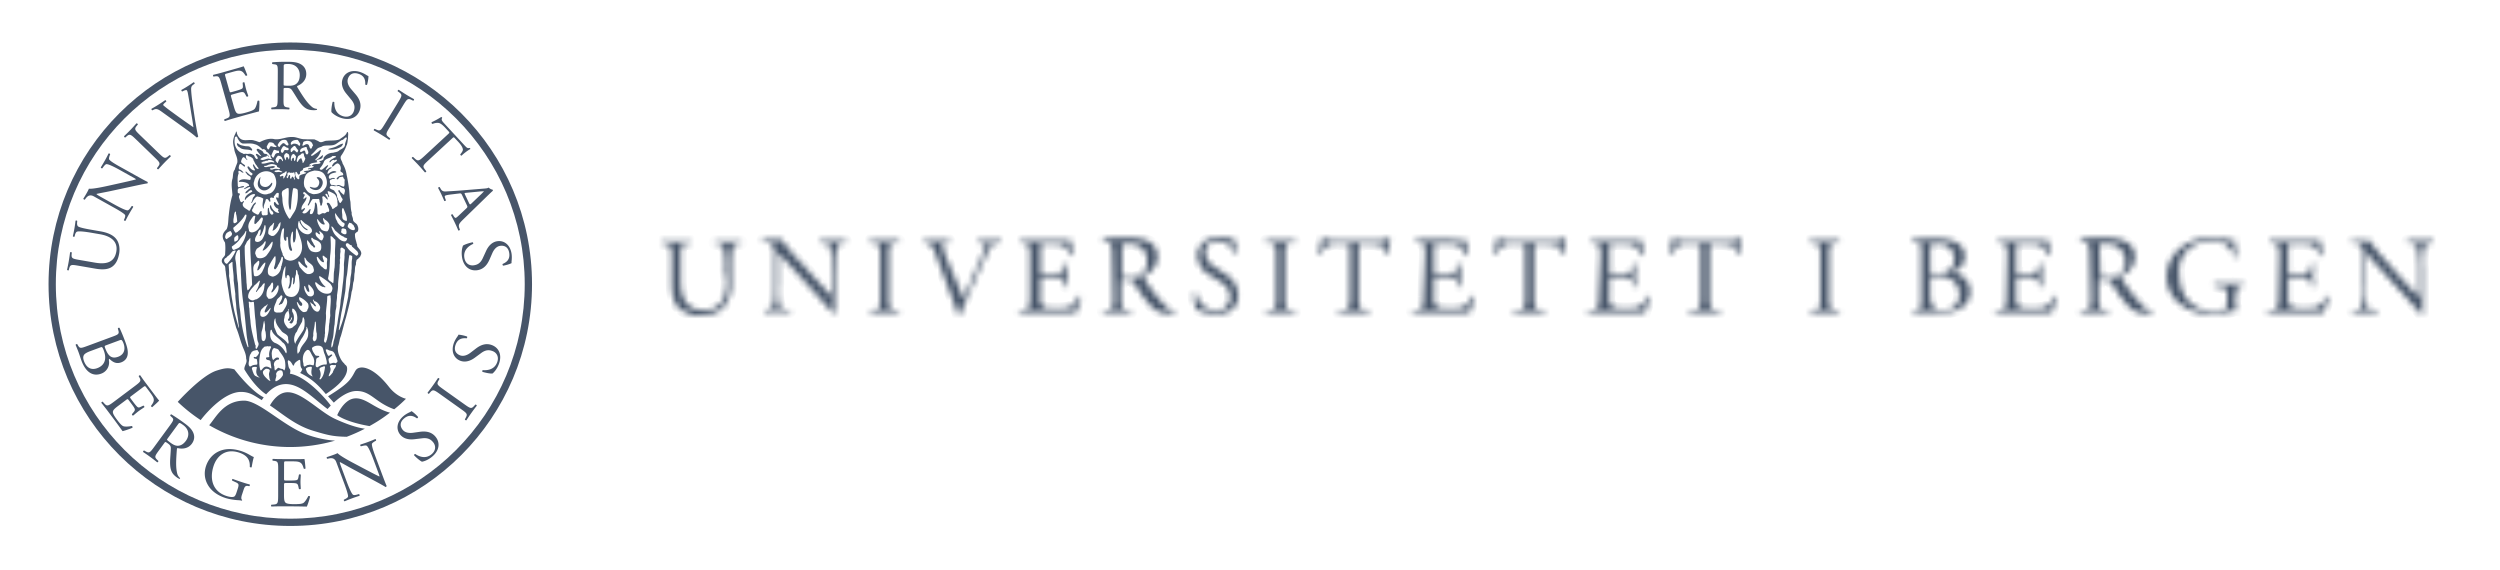 <svg xmlns="http://www.w3.org/2000/svg" width="412" height="94" fill="none" viewBox="0 0 412 94">
  <path fill="#475569" d="M15.143 38.372c-.72-.125-2.06-.332-2.443-.196-.154.057-.27.253-.345.54l-.073.284c-.093.056-.24.007-.274-.07.099-.439.185-.866.263-1.32.084-.487.127-.803.175-1.225.074-.083.223-.046.283.024l-.024.283c-.026.295.039.533.178.63.355.23 1.691.46 2.342.57l1.314.23c1.01.173 2.052.52 2.636 1.292.46.595.613 1.507.466 2.366-.14.801-.43 1.577-1.016 2.062-.618.527-1.516.67-2.9.433l-2.742-.474c-1.208-.209-1.41-.219-1.584.445l-.073.287c-.06.062-.253.003-.275-.07.123-.579.204-.972.284-1.437.082-.476.137-.862.212-1.435.047-.063.25-.052.283.026l-.025.282c-.06.685.134.742 1.343.951l2.51.434c1.87.325 3.202-.044 3.51-1.822.292-1.686-.923-2.553-2.69-2.859l-1.335-.231Zm7.339-9.382c.309.172 1.533.857 1.819.975.05.055.068.146.005.259-.246.026-.773.122-2.292.45l-4.052.87c-.473.099-1.709.328-2.056.417l-.012.02c.1.111.332.253.64.425l2.244 1.255c.485.27 1.827 1.007 2.234 1.005.149.002.324-.169.49-.416l.21-.301c.117-.017.235.063.245.163-.28.453-.49.806-.703 1.188-.242.433-.387.716-.568 1.087-.09.045-.241-.027-.268-.122l.124-.295c.101-.254.132-.454.048-.568-.292-.352-1.553-1.043-2.047-1.319l-2.975-1.662c-.287-.161-.509-.271-.867-.188-.223.064-.435.27-.602.5l-.118.164c-.097.026-.252-.06-.246-.164.272-.416.577-.96.68-1.145a3.83 3.83 0 0 0 .234-.492c.64.088 2.677-.369 3.248-.495l1.68-.372c1.19-.267 2.047-.45 2.811-.657l.013-.02c-.027-.07-.192-.164-.41-.283l-2.202-1.231c-.485-.27-1.828-1.007-2.246-.985-.127.01-.281.14-.563.524l-.118.164c-.102.037-.26-.065-.246-.164.286-.462.492-.806.71-1.197.248-.443.387-.717.562-1.078.098-.053.241.027.268.123l-.06.156c-.133.358-.164.61-.106.697.272.383 1.56 1.075 2.035 1.34l2.457 1.372Zm-.035-5.985c-.899-.868-1.06-.991-1.586-.531l-.221.195c-.082.018-.22-.146-.196-.221.427-.408.714-.688 1.058-1.044.327-.34.596-.637.988-1.078.076-.027.244.104.23.188l-.188.228c-.442.542-.313.699.586 1.567l3.02 2.915c.9.868 1.035.966 1.578.522l.23-.188c.083-.02.219.146.196.221a30.97 30.97 0 0 0-2.048 2.122c-.074.026-.226-.088-.228-.188l.178-.236c.424-.558.322-.69-.578-1.558l-3.02-2.915Zm4.183-4.607c-.583-.414-.864-.53-1.325-.31l-.192.094c-.11-.015-.186-.162-.137-.262.302-.162.627-.353 1.056-.624.44-.276.78-.506 1.188-.79.094-.004.209.134.178.237l-.139.115c-.347.289-.389.399-.35.484.084.088.593.519 1.38 1.083a125.3 125.3 0 0 0 3.586 2.549c-.106-.854-.334-2.145-.439-2.819-.138-.86-.38-2.283-.48-2.82-.053-.26-.112-.375-.156-.445s-.195-.086-.57.093l-.19.094c-.11-.016-.182-.178-.139-.262.293-.156.678-.385 1.056-.624.33-.208.632-.413.95-.64.094-.003.195.156.177.237l-.288.21c-.226.17-.301.384-.3.675.018.646.138 1.699.33 2.999l.235 1.567c.18 1.17.44 2.622.604 3.257a.242.242 0 0 1-.092.1.458.458 0 0 1-.167.063c-.375-.35-.863-.726-1.295-1.037l-4.481-3.224Zm9.852-4.57c-.334-1.18-.406-1.344-1.098-1.235l-.187.03c-.081-.026-.117-.238-.059-.29.495-.117.884-.214 1.348-.346l2.134-.603c.727-.205 1.396-.394 1.523-.467.122.174.421.971.608 1.458-.025.081-.201.155-.277.102-.32-.485-.536-.853-1.167-.834-.254.011-.62.102-1.119.244l-.818.232c-.34.095-.334.118-.211.55l.64 2.27c.09.318.124.307.466.21l.658-.185c.475-.136.82-.257.944-.341.124-.085.184-.175.16-.475l-.04-.491c.038-.085.23-.139.3-.072.076.272.156.727.278 1.159.116.408.284.826.353 1.077-.023.092-.215.146-.292.095l-.228-.414c-.103-.191-.23-.34-.474-.332-.17 0-.446.066-.89.191l-.658.187c-.34.095-.37.117-.288.411l.452 1.6c.17.602.313.979.55 1.12.173.098.448.154 1.446-.127.873-.247 1.19-.386 1.404-.581.172-.171.367-.655.494-1.328.064-.079.233-.091.307-.001.032.42-.005 1.374-.066 1.721-1.028.265-2.04.54-3.05.827l-1.022.287c-.488.139-.87.259-1.532.47-.079-.014-.153-.188-.103-.277l.364-.14c.63-.24.638-.427.303-1.618l-1.153-4.084Zm9.298-1.84c.01-1.12-.025-1.32-.509-1.383l-.375-.05c-.083-.059-.081-.248.013-.294a28.87 28.87 0 0 1 2.631-.076c.731.004 1.426.069 1.966.366.565.3.973.832.968 1.659-.007 1.12-.896 1.727-1.488 1.958-.058.071 0 .19.059.284.933 1.527 1.551 2.474 2.35 3.152.2.178.492.31.81.335.06.024.07.119.011.166a1.887 1.887 0 0 1-.518.055c-1.003-.007-1.602-.305-2.433-1.501-.302-.439-.781-1.256-1.142-1.789-.176-.26-.365-.379-.834-.382-.532-.004-.556.008-.556.256l-.011 1.485c-.008 1.238.015 1.38.698 1.479l.247.037c.07.06.045.26-.024.294a31.148 31.148 0 0 0-1.404-.045 33.8 33.8 0 0 0-1.475.026c-.07-.036-.093-.212-.021-.295l.295-.034c.684-.078.709-.23.718-1.468l.025-4.235Zm.959 1.691c-.003.213-.003.343.032.39.035.036.212.061.813.065.424.003.871-.04 1.217-.3.319-.245.593-.655.599-1.458.007-.93-.567-1.819-1.875-1.828-.731-.004-.767.042-.77.373l-.016 2.758Zm9.509 5.766c-.947-.298-1.45-.78-1.622-.97-.059-.29.048-1.135.192-1.67.08-.06.257-.03.282.052-.014.627.1 1.874 1.403 2.285.945.298 1.601-.175 1.815-.848.155-.495.227-1.078-.425-1.867l-.85-1.034c-.445-.549-.894-1.396-.602-2.318.337-1.068 1.443-1.671 2.903-1.21.351.111.734.306 1.002.476.13.093.281.163.371.193.016.302-.08.963-.23 1.434-.067.054-.258.03-.291-.055.023-.586-.05-1.412-1.13-1.753-1.101-.348-1.569.308-1.732.826-.206.652.185 1.295.52 1.685l.721.846c.572.662 1.06 1.534.724 2.601-.39 1.24-1.591 1.788-3.05 1.327Zm9.354-2.572c.652-1.066.738-1.248.174-1.663l-.24-.175c-.034-.077.096-.246.175-.238.492.328.825.547 1.248.806.401.247.75.446 1.266.734.042.068-.05.26-.134.264l-.263-.134c-.625-.313-.75-.155-1.403.912l-2.192 3.58c-.653 1.065-.72 1.218-.168 1.652l.233.185c.035.076-.096.246-.174.238a34.295 34.295 0 0 0-1.23-.794 36.62 36.62 0 0 0-1.284-.746c-.043-.068.035-.24.133-.263l.27.123c.634.294.742.164 1.394-.901l2.195-3.58Zm5.025 9.527c-.91.84-1.023.977-.602 1.52l.23.302c.013.083-.159.21-.232.182-.44-.51-.703-.812-1.023-1.158-.32-.347-.61-.642-1.138-1.18-.023-.075.108-.23.216-.2l.313.288c.5.454.67.377 1.578-.463l3.871-3.578c.268-.248.277-.256.037-.516l-.44-.476c-.344-.372-.803-.833-1.201-.865-.384-.032-.653.057-.958.163-.117-.022-.186-.184-.147-.281a12.334 12.334 0 0 0 1.593-.864c.041.01.154.115.153.164-.23.308.042.586.411.984l3.242 3.507c.433.468.522.53.867.45.057.028.135.131.117.18-.444.233-1.2.821-1.436 1.087-.103.029-.238-.117-.225-.21.193-.227.456-.583.431-.8-.035-.335-.272-.729-.711-1.205l-.57-.614c-.24-.26-.24-.243-.525.02L70.627 26.4Zm6.233 7.934c.2-.186.211-.244.06-.563l-.765-1.608c-.125-.266-.19-.315-.447-.283l-1.296.158c-.553.068-.876.129-.995.186-.127.06-.164.143-.067.41l.134.366c-.016.099-.187.18-.274.105-.112-.287-.268-.618-.494-1.124-.167-.35-.37-.725-.517-1.007.013-.084.171-.187.257-.147l.197.336c.143.245.371.424.826.391.582-.04 1.416-.07 2.82-.189l3.393-.279c.454-.032.687-.065.842-.178.197.22.474.31.669.361.03.065.044.149-.02.205-.404.362-.813.765-1.206 1.147l-3.59 3.492c-.77.743-.863.958-.698 1.442l.105.303c-.02.1-.2.16-.267.126a25.9 25.9 0 0 0-.58-1.304c-.242-.512-.456-.906-.613-1.211 0-.105.167-.197.255-.147l.18.293c.127.214.261.333.368.282.117-.056.285-.2.5-.407l1.223-1.156Zm-.053-2.559c-.286.032-.29.048-.15.346l.623 1.31c.146.31.2.31.44.078l1.465-1.4a7.98 7.98 0 0 0 .555-.563l-.01-.021a7.047 7.047 0 0 0-.751.043l-2.172.207Zm-.668 10.589c-.144-.98.067-1.642.162-1.884.237-.177 1.043-.45 1.587-.555.09.046.138.217.076.274-.57.262-1.642.91-1.44 2.263.144.98.857 1.363 1.557 1.26.512-.076 1.07-.265 1.491-1.198l.558-1.214c.299-.641.865-1.416 1.821-1.557 1.108-.164 2.133.565 2.358 2.082.055.362.046.793.01 1.107-.023.16-.023.327-.01.42-.264.146-.903.348-1.392.42-.075-.036-.138-.218-.076-.286.536-.234 1.247-.662 1.083-1.781-.17-1.144-.964-1.277-1.502-1.198-.676.1-1.083.732-1.288 1.204l-.445 1.019c-.348.803-.915 1.627-2.025 1.79-1.283.19-2.3-.648-2.525-2.166ZM18.646 55.44c.82-.302 1.012-.424.872-.937l-.097-.367c.032-.114.204-.163.28-.09.277.576.587 1.316.968 2.344.257.697.447 1.381.378 1.974-.057.56-.364 1.09-1.071 1.352-.797.295-1.378-.02-1.934-.569-.11.04-.111.143-.088.272a1.952 1.952 0 0 1-1.297 2.166c-1.284.474-2.498-.159-3.235-2.15-.118-.32-.287-.873-.457-1.338-.18-.487-.342-.855-.504-1.26.009-.078.178-.166.269-.123l.106.186c.316.548.446.527 1.608.096l4.202-1.556Zm-3.701 2.402c-.398.148-.954.378-1.12.678-.176.305-.108.658.014.988.365.984 1.086 1.573 2.19 1.164.874-.323 1.729-1.142 1.078-2.9-.22-.598-.304-.618-.525-.535l-1.637.605Zm2.568-.95c-.31.114-.329.134-.098.689.46 1.11 1.018 1.599 2.058 1.214 1.084-.401 1.194-1.361.883-2.202-.089-.242-.172-.4-.254-.484-.074-.099-.147-.12-.345-.048l-2.244.83Zm4.684 6.748c.98-.736 1.106-.864.756-1.468l-.095-.165c-.004-.085.18-.194.25-.16.286.421.517.75.808 1.135l1.332 1.773c.452.604.87 1.16.984 1.252-.118.175-.755.742-1.142 1.093-.084.005-.217-.13-.196-.22.337-.475.604-.81.358-1.39-.101-.233-.318-.542-.63-.959l-.51-.679c-.213-.283-.232-.267-.59 0l-1.886 1.417c-.264.198-.243.226-.03.51l.41.546c.298.397.536.674.658.76.123.083.23.108.5-.023l.444-.214c.092.004.212.164.174.253-.226.168-.622.408-.98.677-.34.256-.67.562-.877.718-.094.011-.214-.15-.194-.24l.304-.36c.14-.163.233-.335.138-.56-.061-.16-.221-.395-.498-.762l-.409-.547c-.212-.282-.243-.305-.489-.12l-1.331 1c-.498.374-.798.643-.846.914-.028.2.017.474.64 1.305.545.726.787.97 1.048 1.1.222.1.743.106 1.418-.018.096.03.166.182.112.286-.38.18-1.284.491-1.63.559a143.19 143.19 0 0 0-1.87-2.55l-.635-.847a44.01 44.01 0 0 0-.993-1.262c-.013-.076.123-.21.222-.195l.262.29c.45.501.628.444 1.617-.301l3.396-2.548Zm5.743 6.558c.662-.904.752-1.086.397-1.42l-.276-.26c-.032-.097.079-.248.184-.231a30.51 30.51 0 0 1 2.177 1.477c.59.43 1.117.89 1.38 1.45.283.57.303 1.242-.184 1.908-.662.905-1.737.877-2.354.72-.088.022-.11.152-.119.261-.136 1.786-.19 2.916.06 3.932.057.26.219.538.462.748.034.052-.013.136-.088.14a1.832 1.832 0 0 1-.453-.26c-.81-.591-1.12-1.185-1.093-2.64.011-.535.101-1.476.12-2.12.01-.314-.073-.52-.453-.8-.428-.312-.454-.318-.6-.116l-.877 1.197c-.732 1-.797 1.129-.301 1.608l.18.175c.022.09-.117.237-.194.224a29.37 29.37 0 0 0-2.322-1.7c-.035-.07.05-.228.156-.253l.258.145c.6.339.71.228 1.44-.771l2.5-3.414Zm-.215 1.932c-.125.172-.202.276-.202.336.009.048.136.172.623.53.343.25.73.476 1.16.47.402-.014.866-.186 1.339-.832.551-.754.606-1.807-.45-2.58-.588-.431-.645-.416-.84-.15l-1.63 2.226Zm12.16 9.368c-.147.448-.166.74.009.885a.097.097 0 0 1-.056.13c-.134-.045-.351-.066-.581-.079-.646-.037-1.498-.167-2.103-.365-1.334-.437-2.432-1.207-3.01-2.366-.452-.892-.52-1.895-.198-2.88.312-.952.942-1.814 1.88-2.324 1.008-.539 2.29-.702 3.981-.148a7.19 7.19 0 0 1 1.369.634c.198.114.52.306.662.329-.121.369-.245.975-.364 1.68-.063.079-.27.023-.313-.067.082-1.313-.633-1.97-1.776-2.344-2.175-.713-3.633.522-4.184 2.203-.706 2.152-.152 4.207 2.101 4.944.694.228 1.157.219 1.342.07.082-.061.204-.245.321-.603l.149-.447c.307-.94.297-1.02-.374-1.325l-.474-.22c-.074-.072.002-.27.092-.278.317.128.93.341 1.591.557.437.144.82.258 1.199.356.064.071.02.243-.08.285l-.187-.037c-.49-.099-.604.211-.79.784l-.206.626Zm5.961-4.069c.004-1.226-.02-1.403-.717-1.487l-.186-.023c-.071-.047-.049-.26.023-.295.506.024.907.037 1.39.037l2.218.005c.755.002 1.452.002 1.592-.032.07.202.139 1.05.186 1.569-.049.07-.236.095-.296.023-.175-.555-.281-.966-.894-1.122-.248-.06-.626-.072-1.144-.073l-.85-.002c-.353 0-.353.024-.353.472l-.006 2.36c-.001.328.035.33.39.33h.683c.495.003.86-.022 1.001-.068.143-.047.225-.118.285-.412l.095-.484c.06-.07.26-.07.307.013-.002.284-.05.743-.05 1.191 0 .425.046.872.046 1.133-.049.082-.249.082-.307.01l-.105-.461c-.046-.213-.127-.39-.363-.448-.165-.048-.448-.06-.908-.062l-.685-.002c-.353 0-.39.011-.39.318l-.004 1.663c0 .626.034 1.026.222 1.228.142.14.389.27 1.428.274.907 0 1.249-.045 1.51-.175.211-.117.53-.529.837-1.143.084-.058.249-.022.296.084-.082.412-.381 1.32-.533 1.638-1.062-.026-2.11-.04-3.161-.042l-1.062-.002c-.506 0-.907.01-1.603.033-.07-.036-.094-.225-.024-.295l.39-.035c.673-.057.732-.235.735-1.474l.008-4.244Zm16.125-1.926c-.188-.507-.721-1.87-.682-2.337.012-.106.2-.276.533-.463l.147-.078c.042-.093-.017-.248-.125-.27-.367.164-.65.28-1.126.459-.42.156-.8.284-1.316.451-.076.067-.02.249.081.286l.196-.048c.463-.11.664-.11.768-.035.333.253.88 1.685 1.074 2.205l.881 2.365c.086.232.152.408.127.481l-.021.008c-.718-.337-1.489-.754-2.57-1.32l-1.52-.805c-.519-.273-2.365-1.246-2.796-1.728-.135.077-.32.159-.495.223a19.52 19.52 0 0 1-1.26.433c-.07.077-.01.244.08.284l.196-.047c.277-.066.57-.087.785.01.327.166.422.396.538.705l1.19 3.193c.199.532.711 1.873.706 2.33-.012.14-.163.274-.404.401l-.287.144c-.04.091.027.243.126.269.378-.167.673-.29 1.136-.461.41-.154.8-.286 1.306-.449.058-.084.018-.22-.08-.285l-.356.095c-.283.08-.53.097-.642 0-.31-.26-.858-1.694-1.05-2.214l-.898-2.41c-.124-.33-.208-.588-.213-.737l.024-.009c.322.157 1.41.782 1.837 1.014l3.65 1.961c1.37.736 1.834 1.004 2.037 1.143.121-.046.166-.127.164-.2-.138-.277-.63-1.591-.753-1.922l-.988-2.642Zm9.262-.259c-.761.635-1.437.802-1.692.846-.275-.11-.929-.654-1.303-1.063-.007-.103.113-.234.195-.21.521.349 1.634.926 2.684.049.76-.635.714-1.444.26-1.987-.333-.398-.785-.774-1.801-.646l-1.33.157c-.7.08-1.656.002-2.277-.739-.717-.86-.63-2.117.546-3.1.28-.235.651-.452.94-.585.148-.062.29-.15.362-.21.261.148.767.586 1.085.967.01.085-.113.233-.202.216-.481-.336-1.218-.72-2.086.007-.887.74-.586 1.486-.237 1.903.437.525 1.19.54 1.699.47l1.1-.154c.866-.122 1.865-.066 2.584.793.832.996.648 2.304-.527 3.286Zm1.296-10.284c-1.02-.725-1.195-.82-1.648-.288l-.19.226c-.08.03-.239-.112-.225-.19.36-.466.601-.787.888-1.191.274-.385.497-.718.82-1.211.07-.038.257.067.255.151l-.154.254c-.355.602-.205.738.813 1.462l3.42 2.434c1.02.725 1.167.802 1.637.281l.202-.219c.079-.028.238.112.226.191a33.13 33.13 0 0 0-.877 1.17c-.287.404-.51.738-.833 1.233-.07.037-.237-.053-.253-.152l.142-.26c.336-.616.216-.73-.803-1.454l-3.42-2.437Zm9.689-4.97c-.348.926-.856 1.404-1.055 1.569-.294.04-1.131-.11-1.658-.282-.058-.085-.017-.258.066-.278.625.046 1.878 0 2.358-1.283.348-.926-.09-1.607-.751-1.855-.487-.182-1.064-.286-1.886.325l-1.078.792c-.571.415-1.443.82-2.348.48-1.047-.394-1.592-1.529-1.054-2.964.129-.342.345-.715.53-.972.097-.127.177-.274.21-.363.303.001.959.134 1.422.306.05.07.017.259-.07.29-.584-.055-1.414-.026-1.811 1.034-.406 1.08.224 1.582.73 1.772.642.242 1.304-.115 1.71-.428l.883-.677c.693-.534 1.59-.98 2.64-.586 1.217.457 1.701 1.685 1.162 3.12Z"/>
  <path fill="#475569" d="M47.84 7C25.836 7 8 24.835 8 46.838s17.835 39.839 39.84 39.839c22.002 0 39.838-17.835 39.838-39.839C87.678 24.835 69.842 7 47.84 7Zm0 78.477c-21.34 0-38.64-17.3-38.64-38.639C9.2 25.5 26.5 8.202 47.84 8.202c21.338 0 38.635 17.298 38.635 38.636 0 21.34-17.297 38.64-38.635 38.64Z"/>
  <path fill="#475569" d="M57.227 66.161c-.793.605-1.322 1.513-1.66 2.263.73.53 2.445 1.301 5.327 1.795 1.26-.702 2.244-1.336 3.372-2.215-1.027-.26-2.023-.814-2.647-1.17-1.272-.727-2.848-1.855-4.392-.673ZM38.623 60.87c-.975-.267-1.5-.257-2.948.213-2.512.817-6.382 5.145-6.382 5.145a26.8 26.8 0 0 0 3.778 3.004c1.076-1.403 3.977-4.644 6.641-4.644 1.46 0 2.213.614 3.428 1.356.097-.152.207-.303.324-.459-2.184-1.081-4.841-4.615-4.841-4.615Z"/>
  <path fill="#475569" d="M47.103 64.661c-1.182.156-2.045 1.165-2.619 2.153 2.25 1.523 4.248 3.32 7.178 4.192 2.281.68 3.157.936 5.485.975a27.706 27.706 0 0 0 2.988-1.333c-1.435-.173-3.326-.874-4.948-1.629-2.636-1.225-5.677-4.675-8.084-4.358Z"/>
  <path fill="#475569" d="M40.23 66.027c-3.344 0-4.667 2.797-5.757 4.05A26.655 26.655 0 0 0 47.84 73.67a26.88 26.88 0 0 0 7.38-1.053c-1.503-.089-3.33-.474-4.976-1.122-3.675-1.45-7.618-5.469-10.014-5.469Zm23.862-2.279c-2.223-2.834-3.977-3.36-4.833-3.144-.857.213-.665.862-1.694 2.077-.936 1.107-3.081 2.33-3.499 2.631.347.367.825.913.946 1.045 1.063-.985 2.42-1.92 3.755-1.92 2.383 0 3.053 1.885 6.202 3.013a23.799 23.799 0 0 0 1.937-1.735s-1.5-.291-2.814-1.967Z"/>
  <path fill="#475569" d="M58.894 40.629c-.079-.12.007-.325-.097-.437-.099-.482-.302-.918-.294-1.451-.067-.314.263-.459.458-.597.124-.295.115-.63-.027-.916-.1-.471-.759-.553-.759-1.069-.02-.39-.277-.674-.209-1.102-.173-.568-.167-1.187-.211-1.792-.153-.653-.14-1.312-.218-2.003-.11-.814-.216-1.626-.405-2.397a5.025 5.025 0 0 0-.676-1.92c-.054-.432-.48-.762-.26-1.243.384-.536.7-1.12.913-1.735.19-.356.16-.796.249-1.192-.028-.34.087-.693-.03-.998-.06-.048-.117.014-.158.037-.167.564-.785.8-1.197 1.147-.62.26-1.397.158-2.095.238-.465-.029-.836.415-1.295.148-.23-.17-.498-.235-.736-.37-.541-.035-1.091.008-1.583-.037-.782.04-1.38-.4-2.162-.36-.966-.036-1.802.453-2.814.367-.898-.23-1.778.113-2.502.485-.276-.05-.557-.21-.85-.26-.783-.308-1.751.236-2.412-.385-.3-.324-.519-.692-.508-1.134-.122.07-.185.23-.214.365a2.859 2.859 0 0 0-.358 1.044c-.086.477.044.99.151 1.444.073.806.634 1.44.51 2.294-.138.386-.31.766-.423 1.17-.33.395-.256.94-.348 1.42-.299.9-.072 1.827-.027 2.766-.335 1.077-.491 2.215-.615 3.37-.095.752-.044 1.567-.342 2.243-.403.402-.75.815-.624 1.41.043.307.21.551.358.805.083.609.06 1.192.02 1.791.049.49-.455.64-.536 1.059-.104.412.196.685.454.953.159.262.086.63.169.926.072.758.219 1.502.292 2.233.2 1.095.31 2.242.54 3.291.247 1.293.552 2.56.906 3.8.395.895.605 1.873.951 2.788.247.758.693 1.42.686 2.287.04.096.045.178.064.267.046.525-.401.944-.359 1.492 0 0 1.644 2.87 3.591 4.119.793-.895 1.902-1.712 3.326-1.69 2.358.035 4.517 2.415 6.791 4.108.162-.18.34-.37.532-.566-.744-1.053-4.001-4.823-6.744-5.26 0 0 .212-.542-.042-.793-.21-.299-.183-.53-.268-.878-.014-.164-.08-.396.043-.533.41.089.589.533.781.844.03.018.064.029.095.024a.106.106 0 0 0 .08-.065c.054-.41.505-.665.817-.858.065-.035.165-.014.192.07.072.446-.035 1.025.292 1.381.106.14-.023.277-.096.387-.034.286-.275.27-.275.27 2.038.96 3.16 2.142 4.313 3.511.77-.531 3.547-2.318 3.51-4.181-.014-.616-.336-.54-.486-.87-.258-.216-.45-.503-.6-.79-.3-.599-.538-1.267-.417-2.011.21-.54.23-1.157.466-1.69.303-1.008.53-2.058.84-3.067.367-1.394.743-2.783.932-4.244.202-.483.185-1.04.287-1.559.2-.498.1-1.114.224-1.641.064-.41 0-.866.18-1.221.062-.204-.013-.458.108-.638-.044-.324.307-.267.382-.543.272-.099.288-.401.407-.613.058-.517-.368-.852-.638-1.245Zm-1.325-3.94c.181.089.462.08.52.308.273.086.223.386.392.549.011.144.008.316-.118.377-.406.057-.787-.213-1.034-.503-.095-.26.129-.514.24-.731Zm-2.35 5.479c-.056.682-.018 1.405-.1 2.078-.074.077-.003.213-.041.308-.133.69-.027 1.41-.158 2.102l-.085.006c-.255-.283-.778-.397-.766-.843.288-1.168.258-2.485.34-3.71.147-1.01.116-2.085.052-3.112.023-.029.013-.085.065-.089.317.102.463.429.74.609.035.897-.118 1.738-.048 2.65Zm-15.358-8.84c-.307-.008-.31-.372-.4-.58-.081-.135-.085-.298-.082-.466.108-.116.155-.21.152-.362-.114-.084-.307-.024-.348-.212.001-.246-.076-.56.175-.686.26-.133.619-.05.852-.235.031-.046-.022-.112-.071-.11-.316-.017-.549.126-.82.188-.103-.048-.09-.153-.134-.228-.005-.739-.12-1.44.15-2.078-.046-.134-.095-.303.022-.41.297-.059.48.398.765.284v-.04c-.227-.198-.396-.431-.694-.466-.16-.225-.05-.517.011-.748.067-.085.12-.209.251-.137.244.113.358.314.608.434.069-.053.106-.14.08-.209-.24-.305-.845-.389-.579-.892.053-.18.157-.428.343-.476.24.07.364.345.585.484l.057-.034c-.193-.19-.301-.434-.243-.718.159-.14.308.075.456.132l.24.062c.232.128.526.265.535.579.196.283.256.621.528.868.074.195.23.308.338.492-.074.078-.184.083-.279.04-.268-.168-.382-.478-.566-.711-.069-.033-.102.056-.125.089.085.254.144.521.33.73l.004.177c-.39.038-.731-.308-.97-.616-.053-.04-.13-.072-.197-.026-.11.062-.022.179-.008.262.185.291.35.661.703.812.07.056.108.182.042.262-.045.18-.218.117-.337.085-.218-.195-.472-.401-.666-.591l-.11.002c-.021.174.171.283.25.425.18.304.726.304.601.73-.04.078-.02.189-.119.226-.573-.078-1.344-.284-1.815.182-.014.062.03.136.098.134.519-.035 1.004.037 1.411.304.09.091.195.206.156.334-.083.054-.203.04-.286.094-.164.15-.358.232-.532.383 0 .031.01.067.044.083.26-.101.511-.235.78-.348a.186.186 0 0 1 .215.104c-.006.137-.157.15-.25.22-.196.238-.574.39-.582.707l.085-.003c.373-.054.543-.594.956-.494.06.056.14.165.066.242-.484.295-1.122.58-1.188 1.227.01.043-.015.093.021.117.138.006.123-.15.207-.22.398-.334.77-.716 1.294-.751.05.015.118.023.164.08-.007.27-.395.428-.395.717-.062.214-.13.428-.236.634.01.054.078.067.112.033.244-.392.456-.948.936-1.091-.005.137.146.03.208.085.256.047.514.148.724.304-.044.535-.247 1.19.032 1.665.098-.089.01-.25.058-.358.022-.402.267-.716.313-1.11.04-.117.176-.146.279-.115.214.085.221.349.43.452.164-.165-.048-.4.031-.613.072-.131.253-.117.38-.077.053.04.114.052.182.046.064-.07.045-.175.042-.266.273-.21.362-.658.737-.567l.081.09c-.01.266-.035.53-.087.778-.104-.006-.16-.225-.294-.137-.099.09-.054.206-.008.308.117.233.217.476.345.701.01.07.081.16.007.223-.29.019-.417-.284-.575-.45-.105-.072-.177.037-.192.126-.057.383.207.672.494.903.111-.006.18.062.259.137-.03.137-.156.233-.024.356l.144.2c-.159.14-.367-.013-.539-.061-.389-.241-.724-.64-.806-1.088-.026-.053-.103-.067-.145-.029-.127.293.035.584.169.818.19.131.393.337.34.585-.066.097-.216.142-.337.102-.321-.268-.35-.67-.389-1.066-.043-.016-.086-.059-.128-.014-.07.174-.064.402-.06.59-.045.168.065.406-.068.546-.2.116-.484.021-.7.104-.268-.1-.245-.434-.254-.707-.044-.074-.118-.013-.16.022-.251.137-.202.67-.614.505-.26-.155-.552-.257-.755-.513-.137-.32.213-.5.213-.78.088-.232.363-.393.407-.642-.164-.088-.287.129-.419.225a5.83 5.83 0 0 0-.548.985c-.03.086-.117.132-.21.118-.385-.337-1.121-.527-1.006-1.178.083-.12.156-.24.203-.38-.164-.121-.217.111-.351.157Zm7.874 1.208c.043.032.074.032.126.01.127-.281.093-.63.134-.953.052-.777.138-1.546.254-2.303.056-.105.031-.281.187-.295.23.051.512.078.622.322.09 1.033.002 2.089-.284 3.027-.14.47-.46.827-.702 1.261-.132.147-.165.413-.404.445-.672-.947-1.098-2.015-1.133-3.256.011-.457-.279-1.079.118-1.422.295-.11.533-.407.865-.38l.045.126c.11 1.114-.185 2.323.172 3.418Zm2.923 3.245c-.561-.28-1.08-.824-1.141-1.452.032-.07.118-.072.163-.047l.56.527c.406.26.942.525 1.14 1.006.032.16.064.387-.077.487-.187.233-.456.361-.764.292-.565-.068-1.078-.51-1.342-1.02-.094-.38-.108-.796.044-1.15.187-.005.082.212.171.301.277.469.66 1.077 1.235 1.221.056-.052.046-.106.011-.165Zm-.244-5.268c-.116.116-.24.229-.383.284-.073-.193.066-.394.164-.565.007-.05.047-.096.027-.16-.078-.086-.255-.03-.242-.19-.02-.084.02-.156.05-.215l.18-.005c.28.239.594.516.866.766.024.244.014.457-.099.682-.018.262-.2.464-.267.704a.095.095 0 0 0 .144.037c.255-.33.37-.726.65-1.03.312-.07.673.023 1.002-.047.242.128.084.471.24.653.048.161-.014.384.134.483.219-.032.17-.303.242-.45.085-.3.034-.536.008-.851-.052-.056-.01-.126-.004-.194.072-.072.199-.11.285-.042.193.112.36.397.56.536.06-.054.03-.155.012-.211-.04-.255-.3-.417-.359-.654.006-.093.115-.15.192-.098.258.093.164.4.375.548.093-.03.045-.164.027-.222-.094-.229-.203-.446-.22-.708.059-.12.171-.021.258-.023.294.133.601.252.871.457.323.271.378.694.481 1.04-.066.342.196.757-.114.995-.251.086-.424.353-.685.413-.112-.099-.092-.26-.172-.367-.202-.233-.305-.757-.724-.643-.164.166.085.357.143.531.026.324.378.678.08.967-.347-.166-.457.349-.801.203-.38-.114-.724.558-1.019.049.027-.47-.029-.934-.084-1.42-.056-.14-.097-.35-.257-.396-.168.128-.033.382-.096.554a3.067 3.067 0 0 1-.337 1.216c-.1.104-.224.193-.378.14-.035-.017-.062-.05-.088-.076-.023-.227.062-.477.123-.7-.035-.058-.118-.04-.162-.013-.248.287-.556.754-1.026.678-.06-.059-.164-.089-.183-.155.136-.244.453-.44.43-.72-.222-.012-.359.249-.57.288-.118-.835.727-1.246.84-2.022-.036-.022-.062-.063-.114-.047Zm-.006-3.686c.343-.488.894-.587 1.415-.723.595.035 1.202.074 1.6.597.4.56.594 1.386.335 2.056-.351.717-1.045 1.205-1.85 1.221-.312.085-.607-.083-.89-.188-.44-.198-.597-.643-.839-.994-.2-.674-.066-1.4.23-1.97Zm5.86 8.965a.62.62 0 0 1 .193-.15c.195-.005.357.057.52.129.125.219.179.556.067.79-.316.137-.586-.043-.807-.24-.09-.192.102-.345.027-.529Zm.248-.378c-.385-.072-.642-.43-.882-.73-.07-.33-.34-.558-.35-.906-.039-.203-.107-.465-.035-.647h.032c.28.511.702.955 1.09 1.422.138.123.36.166.435.343-.037.198-.09.427-.29.518Zm-2.695 6.967c-.39.095-.571-.341-.892-.493-.36-.43-.724-.92-.725-1.508.024-.05.083-.064.135-.056.27.308.489.761.91.892.061.005.129-.014.143-.083-.062-.338-.294-.67-.192-1.012.247.035.391.318.623.387.158.167.098.397.069.595-.071.41.061.889-.071 1.278Zm-.116 7.294c.046-.953.23-1.868.22-2.812.114-.147.333-.188.538-.195.037.137.003.358.048.52.027.914-.159 1.813-.079 2.755-.014.382-.139.735-.126 1.133-.063.233-.07.495-.105.733.016.784-.195 1.47-.325 2.187-.117.156-.079.488-.308.474-.28-.21-.12-.546-.103-.82.088-.224.02-.508.106-.741-.094-1.126.25-2.098.134-3.234Zm-.258 6.566c.192.402.281.85.388 1.28.006.22.087.405-.06.563-.531-.076-1.017.15-1.424.435-.127.037-.221-.037-.292-.11-.073-.193-.023-.426-.02-.63.111-.25-.027-.62.214-.78.117-.103.353-.088.365-.299-.21-.147-.585.042-.705-.253-.24-.324-.49-.698-.498-1.113.353-.343.903-.452 1.382-.316.13.064.285.136.356.279.154.295.175.642.294.944Zm-.823 2.614c.077-.358.475-.337.719-.49.092-.011.204-.005.224.105-.106.69-.198 1.4-.664 1.956-.05.063-.108.114-.193.1-.062-.04-.048-.134-.024-.185.252-.433.173-1.06-.062-1.486Zm-1.06 1.184c-.436-.113-.967-.497-1.067-.969-.045-.11-.117-.235-.06-.355.213-.228.56-.273.867-.281l.096.108c-.063.476-.22 1.116.164 1.497Zm-.753-1.887c-.281-.024-.433.275-.688.251-.167-.192-.074-.501-.181-.71-.117-.744.013-1.54.634-2 .118-.07.246-.016.358.023.228.23.331.541.492.82.101.209.275.38.293.637.127.326.038.704-.023 1.019-.28.042-.574-.185-.885-.04Zm-5.115 1.084c.185-.158.503-.298.746-.15.201.179.184.48.19.715a2.172 2.172 0 0 1-1.141 1.037.155.155 0 0 1-.114-.081c-.011-.348.187-.607.158-.956-.1-.228.058-.394.161-.565Zm.848-.437c-.22-.002-.41-.09-.6-.18-.23-.041-.265.23-.458.288-.06.045-.099.13-.175.14-.09-.2-.072-.454-.105-.692-.126-.252-.052-.552.078-.776.175-.122.32-.375.604-.29a.279.279 0 0 0 .083-.267c-.106-.139-.291-.11-.435-.08-.194.09-.365.264-.523.398-.213-.3-.2-.698-.236-1.07.023-.36.095-.77.403-.933.278.136.66.1.805.446.417.607.946 1.178 1.01 1.942.04.449.097.947-.138 1.32-.12-.075-.166-.184-.313-.246Zm-1.278-4.308c-.692-.378-.815-1.116-.719-1.83.014-.12.024-.292.169-.329.14.099.101.274.19.393.386.678 1.154 1.072 1.63 1.677.459.267.637.798.67 1.323.072.15.035.349-.02.486-.05.018-.076-.042-.112-.066-.343-.728-1.036-1.395-1.808-1.654Zm-3.252-19.564c.245-.058.33-.3.522-.434.182-.182.327-.434.534-.643.11-.021.212.02.242.12.035.322-.126.563-.187.846-.32.688-.732 1.355-1.536 1.48a.585.585 0 0 1-.552-.23c-.009-.294-.152-.546-.11-.835.041-.597.436-1.052.762-1.537.09-.096.308-.223.39-.046-.082.374-.165.744-.162 1.151.026.043.045.096.097.128Zm1.699 4.173c.447-.337.781-.846 1.109-1.256.032-.037.102.013.113.054-.001.824-.482 1.513-.981 2.163-.304.374-.852.571-1.354.474-.377-.056-.397-.463-.54-.722-.018-.314.118-.574.263-.818.433-.3 1.027-.632 1.258-1.132.05-.07.149-.132.212-.056-.018.552-.327.988-.526 1.47.154.069.303-.097.446-.177Zm1.23-3.08c.428-.133.657-.505.894-.834 0-.238.235-.355.322-.565.051-.023.052.035.077.051a2.66 2.66 0 0 1-1.031 2.13c-.134.099-.33.095-.483.074-.209-.128-.526-.206-.518-.504.02-.51.132-.998.592-1.275.148-.157.203-.337.395-.393-.049.298-.123.624-.183.94.038.154-.17.253-.065.375Zm2.133 7.776c.026.035.054.075.104.056.097-.147.014-.364.148-.47.057-.063.168-.047.235-.024.29.273.151.728.197 1.066-.017.39-.132.734-.274 1.071.07.107.185.02.27-.008.285-.418.268-.953.364-1.45.03-.1.003-.237.086-.306.067-.02.118.056.128.107.011.34-.056.682-.03 1.004l.063.031c.346-.41.156-1.05.362-1.531.093-.268.015-.59.1-.855.18.012.18.276.227.426-.02.204.119.338.175.499.13 1.149.432 2.664-.66 3.385-.388.207-.855.16-1.229-.023-.345-.16-.403-.508-.583-.773-.207-.648-.5-1.353-.308-2.091.131-.7.185-1.425.569-2.03.07.056.021.192.023.287-.015.553-.144 1.092.033 1.63Zm3.267-2.326c-.152-.268-.118-.618-.187-.929.035-.23.186.037.24.101.242.665 1.206.833 1.263 1.562.098.186.099.473-.032.649a1.098 1.098 0 0 1-.976.3c-.55-.22-.907-.756-1.295-1.184-.026-.316-.289-.579-.152-.897.1-.014.179.08.24.136.283.367.642.653 1.014.92.067 0 .153.006.176-.071.086-.26-.24-.368-.29-.587Zm-.56 6.536c-.118-.252-.445-.412-.472-.699-.012-.102-.069-.279.068-.335.508.206.978.574 1.355 1.022.154.285.167.742-.055.986-.013.145-.07.293-.211.374a.89.89 0 0 1-.517.066c-.603-.33-.929-.983-1.036-1.645h.069c.27.196.312.738.74.606.103-.08.096-.248.06-.375Zm.985-1.258c-.379-.44-.665-.925-.64-1.546.033-.043.072-.07.125-.053.079.099.072.244.154.35.125.22.179.597.52.597.09-.053.047-.18.024-.255 0-.324-.255-.613-.094-.95h.052c.43.444.96.913.803 1.59-.038.189-.23.296-.388.36a.944.944 0 0 1-.556-.093Zm-5.759-.708c.296-.304.515-.696.76-1.025.085-.037.087.048.13.089.111.845-.35 1.626-1.036 2.037-.175.092-.402.12-.608.094-.132-.131-.197-.292-.32-.423-.07-.635.066-1.278.519-1.706.182-.186.201-.407.4-.565.259.144.127.557.152.82 0 .305-.265.5-.281.798.096.117.192-.065.284-.119Zm.612 1.382c.163-.285.49-.445.659-.74.109-.03.195.034.25.101-.002.544-.319.968-.604 1.423.165.128.277-.137.464-.091.35-.274.345-.717.6-1.04.1-.029.17.08.208.156.361.748-.154 1.418-.502 1.97-.217.404-.697.268-1.052.32-.198-.043-.41-.08-.477-.308-.132-.685.303-1.2.454-1.79Zm.984-6.502c-.052.316-.162.6-.212.916l-.097.113c.094.083-.012.246-.024.358-.134.64-.671 1.144-1.295 1.281a1.408 1.408 0 0 1-.62-.228c-.288-.258-.217-.727-.194-1.077.226-.718.665-1.36 1.07-1.993.042-.034.152-.106.162-.005.089.634-.038 1.224-.226 1.775-.047.128.017.271.146.335.227-.074.279-.356.452-.498l-.002-.093c.265-.45.525-.909.628-1.42.032-.069.1-.055.161-.059.148.159.036.393.05.595Zm-3.4-3.476c-.246.27-.538.49-.922.41-.093-.03-.214-.07-.243-.17-.105-.628.445-1 .532-1.547.116-.122.202-.313.364-.318.079.38-.08.717-.164 1.068.12.064.217-.142.299-.23.25-.466.397-.98.517-1.502.046-.105.152-.03.163.046.118.845-.141 1.585-.545 2.243Zm-1.255 4.113.595-.577c.067-.003.143-.006.163.07.087.372-.097.733-.223 1.063.014.16-.162.32-.037.453.178-.024.291-.234.405-.356.255-.328.465-.694.797-.94.033 0 .069.008.086.04-.043.543-.31 1.004-.526 1.487-.267.414-.698.811-1.236.717l-.13-.123c-.046-.596-.255-1.322.106-1.834Zm1.897 6.81c.099-.081.147-.21.255-.24.007.211-.191.389-.26.603-.08.232-.243.434-.218.704.097.122.214.027.305-.026.265-.194.421-.446.642-.683.035.024.021.086.021.128-.04.02-.03.063-.03.103-.233.474-.485 1.101-1.076 1.24a.507.507 0 0 1-.54-.144c-.147-.378-.032-.841.196-1.136.266-.19.4-.473.705-.55Zm-.083 4.302c.056.477.148.983-.104 1.389-.072.113-.215.202-.336.12-.173-.062-.194-.264-.21-.428-.03-.486-.085-.88.07-1.318.086-.283.154-.595.187-.9.052-.23.07-.477.157-.69.065.15.046.337.11.488.1.44-.075.938.126 1.34Zm-.813 3.369c.11-.276.211-.552.477-.739.12-.276.447-.147.655-.265.183.156.642-.148.586.228-.233.45-.404.966-.277 1.504-.12.253-.64-.055-.534.374.17.303.539.103.7.395.07.374.117.765.17 1.145-.014.06-.092.046-.117.02-.287-.212-.675-.398-1.035-.2-.216.118-.354.362-.538.536-.109.062-.138-.087-.166-.158-.247-.92-.143-1.968.079-2.84Zm2.798-2.913c-.248-.35-.337-.773-.536-1.15-.053-.396-.11-.809-.001-1.189.038-.101.045-.238.153-.31l.043.043c-.033.875.563 1.477 1.05 2.119.368.37 1.077.484 1.02 1.143 0 .287.197.614.01.873-.085.005-.063-.057-.114-.1-.436-.623-1.074-.935-1.625-1.43Zm1.697-1.047c-.406-.472-.823-1.046-.57-1.691.029-.436.195-.857.56-1.129.074-.106.019-.29.17-.33.07.102-.047.172-.061.25.07.439.321 1.095-.085 1.464-.005.074-.002.178.075.21.428.116.345-.443.594-.593.044.347-.211.634-.441.88.037.117.18.12.276.184.246-.023.314-.304.42-.479.113-.511.061-1.063-.231-1.481.02-.144-.072-.38.06-.512.283.027.419.339.57.529.2.487.295 1.088.123 1.61.069.519-.395.642-.693.974-.214.114-.517.25-.767.114Zm1.193 1.038c.036-.214.202-.349.307-.512.18-.508.498-.986.746-1.44.19-.262.11-.616.246-.894.153.04.152.25.224.369.06.599.07 1.22-.145 1.73-.37.63-.845 1.205-1.168 1.853-.132.115-.11.292-.181.44-.279-.47-.237-1.074-.03-1.546Zm.364 2.218c.069-.532.42-.957.62-1.423.408-.53.672-1.125.882-1.735.03-.128-.076-.235.024-.34.22.33.303.787.257 1.231.018 1.157-1.213 1.746-1.378 2.831-.13.116-.23.288-.31.419-.17-.268-.08-.663-.095-.983Zm2.617-2.261c.04-.656.242-1.25.266-1.911-.028-.103.11-.268.143-.075.12.627-.014 1.303.183 1.898-.027.438.08.978-.303 1.228-.16.099-.282-.062-.312-.188-.153-.336.103-.606.023-.952Zm.977-3.88c-.087.165-.265.196-.419.158-.628-.211-.878-.934-1.057-1.516.152-.045.192.182.33.228.25.062.348.533.625.391-.044-.29-.348-.459-.398-.736-.035-.117-.152-.244-.087-.363.162.028.111.266.298.296.368.084.66.44.813.767.128.258.043.559-.105.775Zm-1.3-9.808c-.443-.318-.55-.824-.684-1.304.014-.164-.062-.356.035-.488.075-.019.079.091.133.142.261.257.409.667.765.835.069.064.072.159.167.214.087.05.186-.014.226-.1-.005-.152-.145-.294-.242-.427-.088-.362-.477-.614-.381-1.043.158-.147.268.155.422.217.482.167 1.118.419 1.197 1.01.023.316.055.748-.27.961-.398.236-.96.185-1.367-.017Zm1.353-3.333c.12.064.21.207.332.279.243.206.44.514.314.856-.081.148-.102.335-.26.434-.313.008-.529-.35-.745-.514-.194-.206-.337-.457-.26-.765.03-.093.123-.046.176-.022.19.062.335.407.534.255-.004-.186-.172-.343-.09-.523Zm.304-.239c-.34-.509-.634-1.033-.714-1.652.016-.043.074-.054.11-.022.264.351.604.876 1.106.87.148-.158-.07-.321-.11-.49-.029-.188-.164-.377-.084-.57.162-.035.158.158.27.225.33.211.67.488.749.878.003.38-.044.833-.35 1.072-.34.003-.7-.072-.977-.31Zm-3.587 4.288c-.384.495-.967.886-1.631.857-.324-.067-.659-.158-.89-.442.044-.28-.315-.372-.257-.664-.203-.562-.486-1.116-.378-1.8-.08-.702.069-1.446.244-2.105.064-.104.198-.5.358-.234.002.63-.175 1.265.072 1.85.078.044.13.133.233.121.182-.166-.014-.459.141-.648.092-.065.147.046.183.112.106.65 0 1.444.315 2.021.063.107.195.198.31.153.108-.064.057-.131.062-.23-.341-.884-.334-2.058.023-2.92.068-.02.079.033.113.075.069.592-.082 1.184.12 1.739.254-.068.227-.357.305-.545.162-.618-.027-1.223.167-1.823.07.005.055.09.107.123.443 1.342 1.348 2.978.403 4.36Zm-2.672-12.755c-.028-.126.062-.3-.079-.378-.134.046-.295.076-.411.124-.043-.011-.08-.078-.09-.126.007-.026.016-.053.014-.096.268-.168.535-.348.828-.466.057-.105.205-.268.303-.101-.029.425-.29.765-.485 1.126-.076.03-.035-.06-.08-.083Zm-.803-1.007c-.22.023-.49.072-.666-.091.062-.198.337-.138.496-.21.312-.07.506.171.764.23.01.028.027.052.021.086-.187.076-.394-.039-.615-.015Zm.733-1.776c-.145-.005-.133-.176-.237-.25-.079-.067-.15-.154-.276-.12-.158.134-.193.349-.29.512l.004.145c-.195.031-.27-.23-.402-.346-.077-.346.17-.592.367-.836.237-.017.511.078.653.286.075.194.24.352.181.61Zm-.974.753c-.067.288.29.27.447.385l.051.068c-.055.12-.208.133-.319.1a1.411 1.411 0 0 0-.949.082c-.145.021-.28 0-.386-.091.026-.239.347-.09.504-.159.118-.064.244-.105.351-.198-.29-.28-.73-.021-1.097-.037-.236.068-.549.144-.74-.027-.011-.05.047-.093.089-.116.36.084.555-.211.869-.219.276-.128.602-.035.867.024.097.083.227.088.313.188Zm-.811-.605c-.586-.008-1.055.294-1.632.246-.037-.05-.13-.024-.147-.1-.028-.082.082-.061.124-.095.155-.201.43-.107.603-.265.161-.014.35.021.447-.124.372-.029.733.054.961.31l.001.076c-.125.064-.237-.035-.357-.048Zm-1.505 1.59a1.868 1.868 0 0 1 1.771.38c.4.617.554 1.471.278 2.186-.18.49-.59 1.012-1.15 1.063-.662.3-1.342-.045-1.866-.471-.388-.423-.727-1.008-.48-1.583a2.032 2.032 0 0 1 1.447-1.575Zm-2.14 10.94c.032-.008.05.02.068.035-.046 1.336.01 2.593.101 3.959.088 1.194.125 2.469.187 3.64-.036.222-.279.367-.332.58-.131.148-.246.338-.412.394-.174-.36-.093-.822-.181-1.219-.069-1.963-.333-3.992-.294-6.043.078-.257.265-.474.336-.73.17-.22.396-.404.526-.616Zm.605 7.962.057-.102a5.86 5.86 0 0 0 .85-.833c.051-.019.094.006.128.046-.143.592-.278 1.173-.645 1.669-.016.07.01.128.072.142.228-.287.44-.617.747-.846.19-.217.3-.492.559-.63.134.185-.005.402-.007.595-.06.886-.5 1.725-1.331 2.092-.282 0-.453.257-.753.15-.232-.054-.484-.244-.575-.453-.08-.73.412-1.322.898-1.83Zm-.445 2.604.372-.074a.237.237 0 0 1 .112.073c.1.992.13 2.037.272 3.061.038.738.133 1.389.208 2.12.066.483.03 1.018.238 1.444.192.413-.114.72-.257 1.055-.374-.03-.03-.481-.249-.664-.32-1.315-.707-2.598-.783-4.013a22.219 22.219 0 0 1-.171-1.993c-.118-.337-.028-.704-.124-1.06.132-.115.245.053.382.05Zm-.305 9.614c.028-.452.059-.903.361-1.252.01-.237.274-.257.413-.387.228.003.505-.193.69-.004.004.162.226.247.156.43a1.506 1.506 0 0 1-.508.644c-.117.02-.3-.12-.354.06.052.306.462.107.546.366.008.265.12.56.008.81-.248.023-.594.033-.836.167-.118.072-.235.169-.38.131-.254-.22-.165-.658-.096-.965Zm.563 1.11c.226-.09.491-.098.722-.022-.033.273-.12.532-.102.828.043.338.2.691.551.825v.018c-.253.057-.453-.138-.678-.21-.294-.186-.34-.519-.475-.794-.013-.21-.24-.46-.018-.644Zm2.225.231c.23.024.502.024.622.26-.026.272-.167.489-.123.776.053.296.035.621.203.862l.006.11c-.213-.019-.399-.216-.573-.383-.324-.32-.668-.667-.646-1.127.078-.23.319-.375.51-.498Zm10.572-.242c-.062-.039-.037-.145-.023-.198.212-.327.61-.068.912-.184l.053.028c.062.365-.323.597-.398.932a.598.598 0 0 0-.101.273c-.181.228-.336.452-.578.622l-.111.002c.063-.49.474-.903.246-1.475Zm1.074-.779c-.074.062-.156.159-.259.102-.32-.161-.586.094-.898.094-.11-.252-.196-.527-.171-.818.19-.209.415-.36.596-.562.006-.06-.013-.127-.08-.134-.23-.052-.495.44-.66.09-.137-.276-.273-.555-.334-.875.208-.159.41.047.598.11l.325.085c.593.117.594.747.861 1.138.007.254.338.567.022.77Zm-1.275-11.368c-.692.132-1.338-.17-1.798-.686-.213-.343-.428-.682-.485-1.098.042-.062.117-.096.179-.059.356.33.759.632 1.194.79l.066-.085c.08.04.117.175.217.12 0-.05.1-.071.039-.112-.541-.45-.88-.986-1.043-1.61-.03-.118.106-.12.185-.091.57.349 1.135.75 1.667 1.207.206.3.47.635.303 1.04-.04.273-.238.526-.524.584Zm.387-11.004c.024-.062.11-.04.143-.023.247.187.348.466.54.688.426.321.815.803 1.329.947.16.218.423.175.614.322-.037.207-.15.413-.36.479-.62.027-.99-.42-1.41-.843-.471-.438-.669-1-.855-1.57Zm2.579-1.002c-.136.057-.316.003-.437-.08-.466-.206-.267-.723-.356-1.101-.026-.297-.079-.654.083-.894.077-.021.13.072.164.112.232.63.574 1.216.546 1.963Zm-.435-4.356c-.056.095-.125.056-.203.04-.16-.233-.46-.35-.52-.63-.047-.11-.18-.061-.249-.042-.016.043-.073.07-.037.12.343.397.401.913.744 1.312-.019.263-.226.448-.338.622a.268.268 0 0 1-.11.02c-.185-.156-.183-.392-.325-.569.004-.16-.077-.294-.157-.428.08-.453-.294-.697-.465-1.039-.226-.18-.522-.18-.726-.432-.013-.09-.015-.184.06-.257.29-.295.682.083 1.009-.08.147.091.323-.043.486.021.226.137.437.324.707.335a.541.541 0 0 1 .212.59c-.028.136-.1.264-.089.417Zm-.576-4.13c-.024.126-.127.283-.006.4.14.114.33.168.385.363.047.107.025.22-.1.258-.385.021-.712.166-.956.496.001.058-.005.128.064.16.263.017.263-.34.507-.38.179.02.37-.158.519 0-.053.206.229.3.236.504-.093.343.058.771-.138 1.074-.425.013-.788-.492-1.22-.14-.282-.042-.523-.174-.837-.136-.216-.166-.292-.453-.252-.726.079-.198.31-.137.426-.283.127-.014.282.085.39-.03-.048-.185-.325-.098-.47-.112-.127.056-.258.153-.403.123-.15-.091-.127-.276-.107-.415.197-.463.732-.53 1.17-.63.025-.027.067-.062.049-.104-.494-.29-.96.088-1.342.34-.058.026-.119-.024-.122-.08.085-.328.236-.7.606-.81.023-.053.109-.08.08-.146-.13-.091-.245.032-.371.042a2.267 2.267 0 0 1-.584.402c.017-.273.282-.493.395-.752-.02-.032-.02-.068-.064-.091-.37.19-.613.527-.964.75a.32.32 0 0 1-.305-.041c-.064-.05-.048-.142-.024-.204a3.07 3.07 0 0 0 .65-1.023c.227-.634 1.013-.54 1.43-.994.208.062.476-.074.574.145-.082.102-.199.123-.315.17-.274.21-.689.31-.788.703.176.132.25-.169.395-.225.098-.07.215-.174.352-.12.175.198.391-.293.502.08-.07.18-.29.244-.44.35a1.42 1.42 0 0 0-.39.59c.055.11.156.005.231.01.232-.192.452-.478.759-.47.37.172.5.569.478.952Zm-3.93-3.327c.262-.294.661-.265.955-.479.768-.217 1.623.072 2.272-.407l.823-.568c.307-.01.452-.318.693-.446.084-.027.172.021.182.099-.082.386-.276.729-.306 1.12-.076.6-.726.686-1.084 1.028-.257.171-.589.171-.873.274a1.873 1.873 0 0 0-1.59.881c.109.177-.084.293-.21.364-.151.097-.39.07-.477.244.07.072.23.051.209.198-.349.29-.932.054-1.289.32-.05.042-.133.072-.14.147.096.075.305-.016.292.153-.255.246-.649.166-.942.32-.022.067.055.098.097.106.136.002.253-.093.389-.046-.004.128-.164.116-.24.184-.292.137-.697.038-.944.258.122.114.343.058.43.192-.325.204-.742.201-1.055.423-.253.168.097.744-.351.589-.265-.198-.379-.493-.43-.798.08-.12-.056-.42.166-.386.215.112.189.35.37.455.146.014.216-.15.298-.238-.205-.349.314-.356.452-.59-.044-.288.288-.249.44-.352.295-.086.607-.148.884-.266-.002-.05-.06-.04-.088-.067-.048.027-.11.021-.16.021-.035-.023-.044-.048-.036-.09.319-.427.882-.325 1.329-.483-.03-.118-.2-.12-.11-.268.297-.257.855-.128.984-.591.007-.093.137-.217.01-.281-.21.11-.383.318-.583.445a1.47 1.47 0 0 1-.67.402c.025-.138.105-.206.204-.313.39-.368.613-.833.772-1.296-.03-.094-.14-.049-.198-.039-.356.351-.774.585-1.155.868-.094.003-.178.064-.272.027-.081-.195.187-.263.26-.407.256-.198.444-.476.691-.707ZM48.54 26.56c-.114-.126-.096-.337-.11-.517-.052-.04-.069-.047-.144-.037-.142.122-.248.298-.216.49-.042.035-.075.037-.11-.011-.078-.305-.011-.648.133-.925.083-.095.206-.211.336-.17.155.088.237.255.36.389-.068.265-.033.589-.25.78Zm1.143-.439c-.12-.104-.217.059-.318.105-.148.15-.196.302-.327.461-.066.027-.104-.048-.13-.091 0-.314.103-.59.23-.846.13-.176.395-.174.507-.399.126-.08.42-.182.436.08.007.255.117.474.234.672-.036.239-.175.44-.27.656-.05.05-.124.104-.193.08.05-.266-.11-.471-.169-.718Zm.267-2.565c.008-.298.34-.258.524-.338.383-.037.758.038.963.38.064.134.125.249.157.394-.183.131-.141.401-.341.527-.31-.099-.218-.503-.454-.7-.323-.218-.618.13-.912.222-.115-.148.032-.322.063-.485Zm.404.666c.08 0 .156-.004.2.07-.004.401.535.82.07 1.163-.323-.022-.25-.38-.374-.582-.246-.195-.404.182-.659.163a.126.126 0 0 1-.134-.19c.054-.444.561-.495.898-.624Zm-2.414-.69c.182-.413.682-.479 1.1-.482.2.18.266.407.426.597.046.141-.053.292-.109.405-.117.01-.183-.193-.312-.247-.215-.095-.456-.174-.71-.107-.135.03-.23.186-.368.14-.062-.077-.05-.213-.028-.306Zm.489.543c.267-.11.347.271.495.418.056.144.304.22.192.42-.058.078-.077.258-.215.193-.208-.12-.32-.442-.58-.314-.117.097-.18.252-.33.281-.142-.114-.063-.329-.093-.497.175-.185.306-.324.53-.5Zm-.593 4.427c.189-.113.453.086.597-.134l.05.016c.05.254.21.56.06.822-.006.149.1.273.07.403-.16-.027-.13-.203-.225-.292-.054-.091-.088-.171-.182-.212-.215.033-.117.528-.391.28-.072-.175.118-.478-.125-.563-.154.171-.172.38-.285.56-.083-.047-.187-.144-.199-.262.37-.136-.06-.564.347-.694.105-.06.208.012.283.076Zm-.217-2.233c-.145-.006-.08-.159-.152-.233-.053-.068-.108-.21-.217-.155a.527.527 0 0 0-.095.488l-.05.043c-.177-.215-.294-.475-.278-.748.022-.188.186-.353.345-.445.154.005.25.139.389.184.175.242.144.597.058.866Zm-.842-1.372a.608.608 0 0 1-.23.297c-.11.011-.172-.072-.215-.155-.071-.084-.032-.204-.045-.305.156-.228.222-.525.466-.659.28-.01.425.335.722.284.097.071.074.2.088.318-.259.231-.629-.152-.786.22Zm.034-1.85c.167-.022.304.007.419.115.156.148.147.377.305.527.003.1.013.22-.086.274-.398.064-.463-.456-.854-.357-.138.164-.39.3-.45.522-.058.054-.115.124-.192.072-.089-.089-.169-.18-.196-.297.19-.438.525-.859 1.054-.857Zm-.89 1.77c.049.118.086.287.049.4-.251-.028-.544.023-.657.307-.097.159-.134.351-.292.477-.145-.08-.235-.257-.3-.407.137-.279.222-.56.374-.82.033-.042.074-.088.123-.096.242.031.45.206.703.14Zm-1.516-1.364c.247.008.492.012.685.175.13.116.171.358.385.385.079.032.08.126.08.177-.098.112-.235.016-.354.029-.256.008-.595-.316-.738.072-.07.12-.117.327-.278.34-.15-.147-.25-.331-.211-.538.155-.225.206-.481.43-.64Zm-5.74.081c-.045-.304.024-.606.04-.902.049-.039.081-.113.14-.116.321-.086.247.289.397.42.163.31.41.634.769.718.638.029 1.383-.102 1.967.118.496.095.899.482 1.285.854.102.006.15-.089.268-.06.117.159.442.225.355.475.367.04.481.455.751.659-.257.228.537.57-.07.527-.456-.25-.862.12-1.313.142-.11-.03-.246-.02-.343-.11l.04-.094c.274-.195.577-.34.94-.367.085-.053.028-.23.192-.169.06.067.124.19.234.17.034-.015.016-.058.016-.093-.207-.053-.257-.3-.48-.342-.168.005-.357-.024-.447-.198-.076-.287-.396-.423-.628-.525-.113-.072-.242-.163-.386-.107-.066.058-.14.14-.078.23.215.334.488.64.744.948v.033c-.315-.016-.513-.419-.836-.384-.041.046-.073.12-.029.18.126.201.397.448.216.676-.22.024-.33-.22-.444-.362-.026-.305-.335-.388-.568-.482-.24-.09-.5.037-.757-.014-.223-.08-.48.118-.647-.091-.756-.232-1.272-.974-1.328-1.734Zm-.189 12.555c.123-.404.04-.886.302-1.235.2.054.07.298.143.467.113.362.117.792.18 1.157-.113.19-.333.334-.552.304-.135-.182-.076-.474-.073-.693Zm1.888-.64c.057-.093.226-.134.255.008-.005.358-.15.669-.259.978-.308.477-.394 1.057-.838 1.47-.235.145-.429.472-.745.431-.145-.252-.348-.5-.33-.798.704-.59 1.5-1.294 1.917-2.09Zm-1.315 4.215c-.133.062-.274.185-.411.14-.034-.263-.123-.66.154-.812.142-.1.353-.386.465-.091.049.278.059.586-.208.763Zm.419-.163c.301-.485.792-.806.963-1.336.042-.038.097-.158.161-.064-.057.927-.442 1.746-.988 2.477-.262.356-.685.428-1.046.608-.118.014-.223-.095-.267-.195-.056-.11-.11-.244-.071-.373.448-.31.922-.68 1.248-1.117Zm-2.376-.426c.052-.3.126-.616.427-.787.161-.091.342-.23.523-.18l.189.353c.048.474-.459.591-.73.847-.095.01-.099.147-.194.08-.139-.061-.176-.198-.215-.313Zm.335 4.387c-.127.046-.198-.062-.293-.102-.14-.15-.241-.343-.178-.565.069-.28.416-.283.52-.56.393-.182.6-.614.924-.887.163.03.336-.164.45.006-.357.773-.796 1.467-1.423 2.108Zm1.922 10.559c-.434-1.465-.844-2.948-1.069-4.516-.262-1.31-.302-2.72-.538-4.038.068-.613-.037-1.23-.055-1.851.138-.19.355-.3.53-.45.043-.002.077.016.105.056-.023 1.02.227 1.958.182 2.97l.281 2.279c-.027.766.139 1.522.163 2.314.086.85.279 1.658.35 2.525.03.236.115.455.088.71h-.038Zm.408-1.12c-.122-.692-.12-1.468-.258-2.126-.178-1.338-.196-2.774-.285-4.122a8.231 8.231 0 0 1-.148-1.237c-.12-.873-.08-1.783-.274-2.635-.076-.525.097-.965.281-1.393.123-.107.304-.335.444-.177.079.882.02 1.76.079 2.657.089.391.092.747.103 1.162.086 1.436.127 2.81.305 4.2.26 1.922.447 3.878.626 5.837.08.71.212 1.396.318 2.1-.018.032-.083.077-.127.034-.517-1.359-.842-2.803-1.064-4.3Zm15.845.436c-.208 1-.33 2.025-.642 2.984-.03.334-.09.65-.259.926a.136.136 0 0 1-.096-.029c-.046-.739.284-1.334.34-2.025.068-.581.074-1.176.195-1.732.062-.783.089-1.517.167-2.29.079-.252.114-.514.14-.795-.062-.603.137-1.108.093-1.704.083-.597.202-1.205.174-1.825.06-1.09.267-2.126.267-3.248.11-.316-.047-.744.087-1.054a3.402 3.402 0 0 1 .017-.902c.117-.277-.178-.828.278-.85.164.098.355.22.481.36.017.348-.09.69-.063 1.066 0 .584-.144 1.15-.092 1.743a24.495 24.495 0 0 1-.153 2.504c-.134.975-.204 1.971-.382 2.919-.077 1.364-.397 2.63-.552 3.952Zm2.426-10.673c-.15.624-.002 1.29-.12 1.922.026.587-.196 1.077-.171 1.655-.033.892-.314 1.692-.347 2.585-.154.873-.383 1.73-.535 2.6a18.4 18.4 0 0 1-.94 2.961c-.024.02-.067.02-.085-.016.125-.945.283-1.877.434-2.817.264-1.154.423-2.349.633-3.518.118-.89.073-1.84.277-2.69.156-1.085.207-2.199.388-3.267.165-.097.317.085.486.096-.028.172.017.307-.02.489Zm.657-.541c-.506-.401-1.13-.785-1.478-1.358-.14-.15-.265-.332-.195-.555.074-.08.156-.176.268-.12.274.043.324.322.621.305.103.056.057.211.152.283.28.204.58.528.832.75.072.15.176.273.158.463-.1.095-.178.304-.358.232Z"/>
  <path fill="#475569" d="M39.442 23.796c.28.175.605.21.923.276.294.067.65-.035.889.192.104.153.373.279.29.515l-.066.05c-.634-.32-1.51-.016-2.04-.592-.211-.053-.334-.273-.389-.463-.01-.068.014-.145.053-.18.134.015.223.154.34.202Zm17.102-.109c-.046.169-.167.322-.289.466a3.233 3.233 0 0 1-2.103.49c-.04-.014-.043-.072-.02-.099.47-.16.984-.217 1.413-.479.311-.166.632-.349.979-.395l.02.017Zm-13.629 5.508c-.082-.037-.882 1.213-.082 1.904 1.057.913 2.258-.626 2-.998-.145-.057-.458.885-1.345.685-1.065-.241-.492-1.553-.573-1.59Zm8.144 1.621c.028.313 1.271.935 1.856.056.791-1.19-.344-1.886-.715-1.628-.057.141.685.457.314 1.256-.403.873-1.47.145-1.455.316Z"/>
  <mask id="a" fill="#fff">
    <path d="M119.77 46.298c0 2.837-1.022 4.824-3.797 4.824-2.774 0-3.797-1.986-3.797-4.824v-3.83c0-1.844 0-2.27 1.169-2.27h.438c.146-.142.146-.284 0-.426h-4.673c-.147 0-.147.426 0 .426h.438c1.022.142 1.168.426 1.168 2.27v4.256c0 2.128.438 3.546 1.46 4.256 1.023.71 2.191 1.135 3.505.993 1.314 0 2.629-.426 3.505-1.277a6.075 6.075 0 0 0 1.314-4.398v-1.986c0-1.277 0-2.553.292-3.688.146-.284.585-.426.877-.426h.438c.146-.142.146-.284 0-.426h-4.235c-.146.142-.146.284 0 .426h.438c.292 0 .73.142.876.426.292 1.276.438 2.553.292 3.83l.292 1.844Zm17.963-2.128c-.146-1.277 0-2.553.292-3.688 0-.142.438-.284 1.022-.426h.292c.146-.142.146-.284 0-.425h-4.089c-.146.141-.146.283 0 .425h.292c.73.142 1.022.142 1.168.284.292 1.277.439 2.553.292 3.83v4.54c-.876-.851-1.752-1.844-3.066-3.263l-1.753-1.986c-1.314-1.277-2.336-2.554-3.359-3.972h-3.066c-.146 0-.146.283 0 .425h.292c.438 0 .876.142 1.168.426.292.425.438.851.438 1.277v5.249c0 1.276 0 2.553-.292 3.688-.146.142-.438.284-.876.426h-.438c-.146.142-.146.284 0 .425h4.089c.146-.142.146-.283 0-.425h-.584c-.438 0-.877-.142-1.023-.284-.292-1.277-.438-2.554-.292-3.83v-3.973c0-.425 0-.85.146-1.135.438.426 1.607 1.845 2.191 2.412l4.381 4.824c1.606 1.844 2.191 2.411 2.337 2.695.146 0 .292 0 .292-.142V44.17h.146Zm7.302 4.682c0 1.986 0 2.128-1.169 2.27h-.438c-.146.142 0 .425 0 .425h4.673c.146-.142.146-.283 0-.425h-.438c-1.168-.142-1.168-.426-1.168-2.27v-6.526c0-1.986 0-2.27 1.168-2.27h.438c.146 0 .146-.425 0-.425h-4.673c-.146.141-.146.283 0 .425h.438c1.169.142 1.169.426 1.169 2.27v6.526Zm11.975.567c.292.851.584 1.56.876 2.412h.438c.292-.993 1.168-3.121 1.898-4.682l1.023-2.27c.584-1.418 1.314-2.837 2.044-4.255.146-.426.584-.568 1.022-.568h.584c.147-.142.147-.425 0-.425h-3.65c-.146.141-.146.283 0 .425h.292c.73.142.876.284.876.284 0 .284-.146.425-.146.71-.292.85-1.168 2.837-1.753 4.113-.438.993-1.168 2.838-1.752 3.973-.876-2.129-1.752-4.115-2.629-6.243-.584-1.418-.876-2.411-.876-2.553 0-.142.146-.284.876-.284h.292c.146-.142.146-.284 0-.425h-4.089c-.146.141-.146.283 0 .425h.292c.731.142 1.023.426 1.461 1.56l2.921 7.803Zm12.705-.567c0 1.986-.146 2.128-1.169 2.27h-.584c-.146.142-.146.283 0 .425h9.347l.876-2.553c-.146-.142-.292-.284-.438-.142a3.88 3.88 0 0 1-1.315 1.702c-.73.284-1.606.284-2.482.284-1.607 0-2.045-.142-2.191-.426-.292-.567-.438-1.276-.292-1.844v-2.553c0-.426 0-.426.584-.426h1.169c.438 0 1.022 0 1.46.142.292.142.584.425.584.71l.146.708c.146.142.438.142.438 0v-3.546c0-.142-.438-.142-.438 0l-.146.71c-.146.425-.292.566-.438.566-.584.142-1.022.142-1.606.142h-1.169c-.584 0-.584 0-.584-.567v-3.547c0-.709 0-.709.584-.709h1.023c.584 0 1.168 0 1.752.142 1.022.284 1.168.851 1.46 1.702.146.142.438 0 .438 0 0-.851-.146-1.56-.292-2.412h-8.178c-.146 0-.146.426 0 .426h.292c1.169.142 1.169.426 1.169 2.27v6.526Zm13.727 0c0 1.986 0 2.128-1.168 2.27h-.438c-.146.142 0 .425 0 .425h4.527c.146-.142.146-.283 0-.425h-.438c-1.169-.142-1.169-.426-1.169-2.27v-2.27c0-.426 0-.426.877-.426.584-.142 1.022.142 1.314.568.584.851 1.314 2.128 1.898 2.695 1.315 1.845 2.337 2.27 3.943 2.27.293 0 .585 0 .877-.142.146 0 .146-.142 0-.283-.438 0-.877-.142-1.315-.568-1.46-1.419-2.774-3.121-3.797-4.823-.146-.142-.146-.284-.146-.426 1.315-.426 2.337-1.702 2.337-3.121 0-1.135-.584-2.128-1.46-2.554-1.023-.425-2.045-.567-3.213-.567-1.753 0-3.067 0-4.235.142-.146.142-.146.283 0 .425l.584.142c.73.142.876.426.876 2.128l.146 6.81Zm1.46-8.087c0-.567 0-.567 1.169-.567 1.46-.142 2.92.993 2.92 2.412v.425c.147.852-.292 1.703-.876 2.27-.584.284-1.314.568-1.898.426-.438 0-.876 0-1.315-.142v-4.824Zm19.131 7.803c0-1.419-1.022-2.837-2.336-3.547l-1.461-.993c-.876-.425-1.46-1.276-1.606-2.27-.146-.993.73-1.986 1.752-1.986h.438c1.315 0 2.337.852 2.483 1.986.146.142.438 0 .438 0 0-.709-.146-1.56-.292-2.27-.292 0-.438 0-.584-.141-.584-.142-1.168-.284-1.752-.284-2.483 0-3.797 1.419-3.797 3.121.146 1.277.876 2.554 2.044 3.121l1.753 1.135c1.022.568 1.606 1.419 1.606 2.554 0 1.135-.876 2.128-2.045 2.128h-.292c-1.606 0-2.92-1.135-3.212-2.696-.146-.142-.293-.142-.439 0 0 .851.146 1.703.439 2.554.876.425 1.898.71 2.92.71 2.483.283 4.089-1.136 3.943-3.122Zm6.28.284c0 1.986 0 2.128-1.168 2.27h-.439c-.146.142-.146.283 0 .425h4.674c.146-.142.146-.283 0-.425h-.439c-1.168-.142-1.168-.426-1.168-2.27v-6.526c0-1.986 0-2.27 1.168-2.27h.439c.146 0 0-.425 0-.425h-4.674c-.146 0-.146.425 0 .425h.439c1.168.142 1.168.426 1.168 2.27v6.526Zm13.581-8.087c0-.567 0-.567.584-.567h1.315c.73 0 1.46.142 2.19.426.292.425.438.85.438 1.276.146.142.292.142.438 0 0-.993 0-1.844.293-2.837 0 0-.293-.142-.293 0-.292.426-.438.567-1.46.567h-7.594c-.876 0-1.46 0-1.606-.567h-.292c-.146.851-.438 1.844-.73 2.695.146.142.292.284.438.142.146-.425.438-.85.876-1.276.73-.426 1.46-.568 2.336-.426h1.023c.584 0 .584 0 .584.567v8.087c0 1.986-.146 2.128-1.168 2.27h-.731c-.146.142-.146.283 0 .425h5.112c.146-.142.146-.283 0-.425h-.584c-1.023-.142-1.169-.426-1.169-2.27v-8.087Zm10.661 8.087c0 1.986-.146 2.128-1.168 2.27h-.585c-.146.142-.146.283 0 .425h9.347l.876-2.553c-.146-.142-.292-.284-.438-.142a3.886 3.886 0 0 1-1.314 1.702c-.731.284-1.607.284-2.337.284-1.606 0-2.045-.142-2.337-.426-.292-.567-.438-1.276-.292-1.844v-2.553c0-.426 0-.426.584-.426h1.169c.438 0 1.022 0 1.46.142.292.142.584.425.584.71l.146.708c.146.142.438.142.438 0v-3.546c0-.142-.438-.142-.438 0l-.146.71c-.146.425-.292.566-.438.566-.584.142-1.022.142-1.606.142h-1.169c-.584 0-.584 0-.584-.567v-3.547c0-.709 0-.709.584-.709h1.315c.584 0 1.168 0 1.752.142 1.022.284 1.169.851 1.461 1.702.146.142.438 0 .438 0 0-.851-.146-1.56-.292-2.412-.877 0-1.607 0-2.483-.141h-5.695c-.146 0-.146.425 0 .425h.292c1.168.142 1.168.426 1.168 2.27l-.292 6.668Zm18.254-8.087c0-.567 0-.567.585-.567h1.314c.73 0 1.46.142 2.19.426.293.425.439.85.439 1.276.146.142.292.142.438 0 0-.993 0-1.844.292-2.837 0 0-.292-.142-.292 0-.292.426-.438.567-1.461.567h-7.594c-.876 0-1.46 0-1.606-.567h-.292c-.146.851-.438 1.844-.73 2.695.146.142.292.284.438.142.146-.425.438-.85.876-1.276.73-.426 1.46-.568 2.337-.426h1.022c.584 0 .584 0 .584.567v8.087c0 1.986-.146 2.128-1.168 2.27h-.73c-.146.142-.146.283 0 .425h5.111c.146-.142.146-.283 0-.425h-.584c-1.023-.142-1.169-.426-1.169-2.27v-8.087Zm10.661 8.087c0 1.986-.146 2.128-1.168 2.27h-.584c-.146.142-.146.283 0 .425h9.346l.876-2.553c-.146-.142-.292-.284-.438-.142a3.886 3.886 0 0 1-1.314 1.702c-.73.284-1.607.284-2.337.284-1.606 0-2.044-.142-2.336-.426-.292-.567-.438-1.276-.292-1.844v-2.553c0-.426 0-.426.584-.426h1.168c.438 0 1.022 0 1.46.142.292.142.438.425.584.71l.147.708c.146.142.438.142.438 0 0-.425-.146-1.135-.146-1.702 0-.568.146-1.419.146-1.844-.146-.142-.438-.142-.438 0l-.147.71c-.146.425-.292.566-.438.566-.584.142-1.022.142-1.606.142h-1.168c-.584 0-.584 0-.584-.567v-3.547c0-.709 0-.709.584-.709h1.314c.584 0 1.168 0 1.752.142 1.023.284 1.169.851 1.461 1.702.146.142.438 0 .438 0 0-.851-.146-1.56-.292-2.412h-8.178c-.146 0-.146.426 0 .426h.292c1.168.142 1.168.426 1.168 2.27l-.292 6.526Zm18.255-8.087c0-.567 0-.567.584-.567h1.314c.73 0 1.461.142 2.191.426.292.425.438.85.438 1.276.146.142.292.142.438 0 0-.993 0-1.844.292-2.837 0 0-.292-.142-.292 0-.292.426-.438.567-1.46.567h-7.594c-.877 0-1.461 0-1.607-.567h-.292c-.146.851-.438 1.844-.73 2.695.146.142.292.284.438.142.146-.425.438-.85.876-1.276.731-.426 1.461-.568 2.337-.426h1.022c.584 0 .584 0 .584.567v8.087c0 1.986-.146 2.128-1.168 2.27h-.73c-.146.142-.146.283 0 .425h5.111c.146-.142.146-.283 0-.425h-.584c-1.022-.142-1.168-.426-1.168-2.27v-8.087Zm18.254 8.087c0 1.986 0 2.128-1.168 2.27h-.438c-.146.142-.146.283 0 .425h4.673c.146-.142.146-.283 0-.425h-.438c-1.168-.142-1.168-.426-1.168-2.27v-6.526c0-1.986 0-2.27 1.168-2.27h.438c.146-.142.146-.284 0-.425h-4.673c-.146 0-.146.425 0 .425h.438c1.168.142 1.168.426 1.168 2.27v6.526Zm16.648 0c0 1.986 0 2.128-1.022 2.27h-.292c-.146.142-.146.283 0 .425h4.381c3.359 0 4.965-1.418 4.965-3.546a3.058 3.058 0 0 0-2.482-2.98c-.146 0-.292-.142-.292-.283 1.168-.284 1.898-1.277 1.898-2.554 0-.993-.584-1.844-1.46-2.27-1.022-.425-2.045-.567-3.067-.567-1.752 0-3.067 0-4.089.142-.146.142-.146.283 0 .425h.584c.876.142.876.426.876 1.703v7.235Zm1.461-2.98c0-.283 0-.425 1.022-.425 2.921 0 3.797 1.702 3.797 3.121 0 1.844-1.314 2.554-2.921 2.554-.584 0-1.022-.142-1.46-.568-.292-.567-.438-1.277-.438-1.986v-2.695Zm0-5.107c0-.283 0-.425.292-.425.292-.142.584-.142.876-.142 1.314-.142 2.629.71 2.775 2.128v.426c0 1.702-1.023 2.27-2.921 2.27-.876 0-1.022 0-1.022-.568v-3.689Zm12.559 8.087c0 1.986-.146 2.128-1.168 2.27h-.585c-.146.142-.146.283 0 .425h9.201l.876-2.553c-.146-.142-.292-.284-.438-.142a3.886 3.886 0 0 1-1.314 1.702c-.731.284-1.607.284-2.337.284-1.606 0-2.045-.142-2.337-.426-.292-.283-.292-.993-.292-1.844v-2.553c0-.426 0-.426.584-.426h1.023c.438 0 1.022 0 1.46.142.292.142.438.425.584.71l.146.708c.146.142.438.142.438 0v-3.546c0-.142-.438-.142-.438 0l-.146.71c-.146.425-.292.566-.438.566-.584.142-1.022.142-1.606.142h-1.023c-.584 0-.584 0-.584-.567v-3.547c0-.709 0-.709.584-.709h1.315c.584 0 1.168 0 1.752.142 1.022.284 1.169.851 1.461 1.702.146.142.438 0 .438 0 0-.851-.146-1.56-.292-2.412h-8.178c-.146.142-.146.284 0 .426h.292c1.168.142 1.168.426 1.168 2.27l-.146 6.526Zm13.873 0c0 1.986 0 2.128-1.168 2.27h-.438c-.146.142-.146.283 0 .425h4.527c.146-.142.146-.283 0-.425h-.438c-1.022-.142-1.168-.426-1.168-2.27v-2.27c0-.426 0-.426.876-.426.584-.142 1.022.142 1.314.568.584.851 1.315 2.128 1.899 2.695 1.314 1.845 2.336 2.27 3.943 2.27.292 0 .584 0 .876-.142.146 0 .146-.142 0-.283-.438 0-.876-.142-1.314-.568-1.461-1.419-2.775-3.121-3.797-4.823-.146-.142-.146-.284-.146-.426 1.314-.426 2.336-1.702 2.336-3.121 0-1.135-.584-2.128-1.606-2.554-1.022-.425-2.045-.567-3.067-.567-1.898 0-3.067 0-4.235.142-.146.142-.146.283 0 .425l.584.142c.73.142.876.426.876 2.128l.146 6.81Zm1.461-8.087c0-.567 0-.567 1.168-.567 1.46-.142 2.921.993 3.067 2.412v.425c.146.852-.292 1.703-.876 2.27-.585.284-1.315.568-1.899.426-.438 0-.876 0-1.314-.142v-.568l-.146-4.256Zm22.489 7.945c0-.993 0-1.419.877-1.56h.292c.146-.142.146-.284 0-.426h-4.674c-.146 0-.146.425 0 .425l.877.142c1.168.142 1.168.284 1.168 1.703v.709c0 .426 0 .71-.146.993-.146.284-.876.568-2.045.568-3.796 0-5.695-2.696-5.695-6.243-.292-2.695 1.752-4.965 4.527-5.249h.73c1.753-.283 3.505.852 3.797 2.554.146.142.438.142.438 0-.146-.851-.292-1.702-.292-2.696-.438 0-.73 0-1.168-.141-.73-.142-1.606-.284-2.337-.284-2.19-.142-4.381.567-5.987 2.128-1.168 1.135-1.752 2.695-1.752 4.256 0 1.56.584 2.979 1.752 4.114 1.606 1.419 3.651 2.128 5.695 1.986 1.169 0 2.191-.142 3.359-.425.292-.142.584-.142.876-.142v-.142c-.292-.142-.438-.568-.438-1.277l.146-.993Zm7.01.142c0 1.986-.146 2.128-1.168 2.27h-.584c-.146.142-.146.425 0 .425h9.2l.876-2.553c-.146-.142-.292-.284-.438-.142a3.886 3.886 0 0 1-1.314 1.702c-.73.284-1.607.284-2.337.284-1.606 0-2.044-.142-2.336-.426-.292-.283-.292-.993-.292-1.844v-2.553c0-.426 0-.426.584-.426h1.022c.438 0 1.022 0 1.46.142.292.142.584.425.584.71l.146.708c.147.142.439.142.439 0 0-.425-.146-1.135-.146-1.702 0-.568.146-1.419.146-1.844-.146-.142-.439-.142-.439 0l-.146.71c-.146.425-.146.566-.438.566-.584.142-1.022.142-1.606.142h-1.022c-.584 0-.584 0-.584-.567v-3.547c0-.709 0-.709.584-.709h1.314c.584 0 1.168 0 1.752.142 1.023.284 1.169.851 1.461 1.702.146.142.292.142.438 0 0-.851-.146-1.56-.292-2.412h-8.178c-.146 0-.146.426 0 .426h.292c1.168.142 1.168.426 1.168 2.27l-.146 6.526Zm23.804-4.682c-.146-1.277 0-2.553.292-3.688 0-.142.438-.284 1.022-.426h.292c.147-.142.147-.284 0-.425h-4.089c-.146 0-.146.283 0 .425h.293c.73.142 1.022.142 1.168.284.292 1.277.438 2.553.438 3.83v3.972c0 .284 0 .568-.146.71-.876-.851-1.753-1.844-3.067-3.263l-1.752-1.986c-1.169-1.277-2.337-2.554-3.213-3.973h-2.921c-.146 0-.146.284 0 .426h.292c.438 0 .876.142 1.168.426.293.425.439.85.439 1.276v5.25c0 1.276 0 2.553-.292 3.688-.146.142-.439.284-.877.426h-.584c-.146.142-.146.283 0 .425h4.089c.146-.142.146-.283 0-.425h-.584c-.438 0-.876-.142-1.022-.284-.292-1.277-.438-2.554-.292-3.83v-3.973c0-.425 0-.85.146-1.135.438.426 1.606 1.845 2.19 2.412l4.381 4.824c1.607 1.844 2.191 2.411 2.337 2.695.146 0 .292-.142.292-.142V44.17Z"/>
  </mask>
  <path fill="#475569" stroke="#475569" stroke-width="2" d="M119.77 46.298c0 2.837-1.022 4.824-3.797 4.824-2.774 0-3.797-1.986-3.797-4.824v-3.83c0-1.844 0-2.27 1.169-2.27h.438c.146-.142.146-.284 0-.426h-4.673c-.147 0-.147.426 0 .426h.438c1.022.142 1.168.426 1.168 2.27v4.256c0 2.128.438 3.546 1.46 4.256 1.023.71 2.191 1.135 3.505.993 1.314 0 2.629-.426 3.505-1.277a6.075 6.075 0 0 0 1.314-4.398v-1.986c0-1.277 0-2.553.292-3.688.146-.284.585-.426.877-.426h.438c.146-.142.146-.284 0-.426h-4.235c-.146.142-.146.284 0 .426h.438c.292 0 .73.142.876.426.292 1.276.438 2.553.292 3.83l.292 1.844Zm17.963-2.128c-.146-1.277 0-2.553.292-3.688 0-.142.438-.284 1.022-.426h.292c.146-.142.146-.284 0-.425h-4.089c-.146.141-.146.283 0 .425h.292c.73.142 1.022.142 1.168.284.292 1.277.439 2.553.292 3.83v4.54c-.876-.851-1.752-1.844-3.066-3.263l-1.753-1.986c-1.314-1.277-2.336-2.554-3.359-3.972h-3.066c-.146 0-.146.283 0 .425h.292c.438 0 .876.142 1.168.426.292.425.438.851.438 1.277v5.249c0 1.276 0 2.553-.292 3.688-.146.142-.438.284-.876.426h-.438c-.146.142-.146.284 0 .425h4.089c.146-.142.146-.283 0-.425h-.584c-.438 0-.877-.142-1.023-.284-.292-1.277-.438-2.554-.292-3.83v-3.973c0-.425 0-.85.146-1.135.438.426 1.607 1.845 2.191 2.412l4.381 4.824c1.606 1.844 2.191 2.411 2.337 2.695.146 0 .292 0 .292-.142V44.17h.146Zm7.302 4.682c0 1.986 0 2.128-1.169 2.27h-.438c-.146.142 0 .425 0 .425h4.673c.146-.142.146-.283 0-.425h-.438c-1.168-.142-1.168-.426-1.168-2.27v-6.526c0-1.986 0-2.27 1.168-2.27h.438c.146 0 .146-.425 0-.425h-4.673c-.146.141-.146.283 0 .425h.438c1.169.142 1.169.426 1.169 2.27v6.526Zm11.975.567c.292.851.584 1.56.876 2.412h.438c.292-.993 1.168-3.121 1.898-4.682l1.023-2.27c.584-1.418 1.314-2.837 2.044-4.255.146-.426.584-.568 1.022-.568h.584c.147-.142.147-.425 0-.425h-3.65c-.146.141-.146.283 0 .425h.292c.73.142.876.284.876.284 0 .284-.146.425-.146.71-.292.85-1.168 2.837-1.753 4.113-.438.993-1.168 2.838-1.752 3.973-.876-2.129-1.752-4.115-2.629-6.243-.584-1.418-.876-2.411-.876-2.553 0-.142.146-.284.876-.284h.292c.146-.142.146-.284 0-.425h-4.089c-.146.141-.146.283 0 .425h.292c.731.142 1.023.426 1.461 1.56l2.921 7.803Zm12.705-.567c0 1.986-.146 2.128-1.169 2.27h-.584c-.146.142-.146.283 0 .425h9.347l.876-2.553c-.146-.142-.292-.284-.438-.142a3.88 3.88 0 0 1-1.315 1.702c-.73.284-1.606.284-2.482.284-1.607 0-2.045-.142-2.191-.426-.292-.567-.438-1.276-.292-1.844v-2.553c0-.426 0-.426.584-.426h1.169c.438 0 1.022 0 1.46.142.292.142.584.425.584.71l.146.708c.146.142.438.142.438 0v-3.546c0-.142-.438-.142-.438 0l-.146.71c-.146.425-.292.566-.438.566-.584.142-1.022.142-1.606.142h-1.169c-.584 0-.584 0-.584-.567v-3.547c0-.709 0-.709.584-.709h1.023c.584 0 1.168 0 1.752.142 1.022.284 1.168.851 1.46 1.702.146.142.438 0 .438 0 0-.851-.146-1.56-.292-2.412h-8.178c-.146 0-.146.426 0 .426h.292c1.169.142 1.169.426 1.169 2.27v6.526Zm13.727 0c0 1.986 0 2.128-1.168 2.27h-.438c-.146.142 0 .425 0 .425h4.527c.146-.142.146-.283 0-.425h-.438c-1.169-.142-1.169-.426-1.169-2.27v-2.27c0-.426 0-.426.877-.426.584-.142 1.022.142 1.314.568.584.851 1.314 2.128 1.898 2.695 1.315 1.845 2.337 2.27 3.943 2.27.293 0 .585 0 .877-.142.146 0 .146-.142 0-.283-.438 0-.877-.142-1.315-.568-1.46-1.419-2.774-3.121-3.797-4.823-.146-.142-.146-.284-.146-.426 1.315-.426 2.337-1.702 2.337-3.121 0-1.135-.584-2.128-1.46-2.554-1.023-.425-2.045-.567-3.213-.567-1.753 0-3.067 0-4.235.142-.146.142-.146.283 0 .425l.584.142c.73.142.876.426.876 2.128l.146 6.81Zm1.46-8.087c0-.567 0-.567 1.169-.567 1.46-.142 2.92.993 2.92 2.412v.425c.147.852-.292 1.703-.876 2.27-.584.284-1.314.568-1.898.426-.438 0-.876 0-1.315-.142v-4.824Zm19.131 7.803c0-1.419-1.022-2.837-2.336-3.547l-1.461-.993c-.876-.425-1.46-1.276-1.606-2.27-.146-.993.73-1.986 1.752-1.986h.438c1.315 0 2.337.852 2.483 1.986.146.142.438 0 .438 0 0-.709-.146-1.56-.292-2.27-.292 0-.438 0-.584-.141-.584-.142-1.168-.284-1.752-.284-2.483 0-3.797 1.419-3.797 3.121.146 1.277.876 2.554 2.044 3.121l1.753 1.135c1.022.568 1.606 1.419 1.606 2.554 0 1.135-.876 2.128-2.045 2.128h-.292c-1.606 0-2.92-1.135-3.212-2.696-.146-.142-.293-.142-.439 0 0 .851.146 1.703.439 2.554.876.425 1.898.71 2.92.71 2.483.283 4.089-1.136 3.943-3.122Zm6.28.284c0 1.986 0 2.128-1.168 2.27h-.439c-.146.142-.146.283 0 .425h4.674c.146-.142.146-.283 0-.425h-.439c-1.168-.142-1.168-.426-1.168-2.27v-6.526c0-1.986 0-2.27 1.168-2.27h.439c.146 0 0-.425 0-.425h-4.674c-.146 0-.146.425 0 .425h.439c1.168.142 1.168.426 1.168 2.27v6.526Zm13.581-8.087c0-.567 0-.567.584-.567h1.315c.73 0 1.46.142 2.19.426.292.425.438.85.438 1.276.146.142.292.142.438 0 0-.993 0-1.844.293-2.837 0 0-.293-.142-.293 0-.292.426-.438.567-1.46.567h-7.594c-.876 0-1.46 0-1.606-.567h-.292c-.146.851-.438 1.844-.73 2.695.146.142.292.284.438.142.146-.425.438-.85.876-1.276.73-.426 1.46-.568 2.336-.426h1.023c.584 0 .584 0 .584.567v8.087c0 1.986-.146 2.128-1.168 2.27h-.731c-.146.142-.146.283 0 .425h5.112c.146-.142.146-.283 0-.425h-.584c-1.023-.142-1.169-.426-1.169-2.27v-8.087Zm10.661 8.087c0 1.986-.146 2.128-1.168 2.27h-.585c-.146.142-.146.283 0 .425h9.347l.876-2.553c-.146-.142-.292-.284-.438-.142a3.886 3.886 0 0 1-1.314 1.702c-.731.284-1.607.284-2.337.284-1.606 0-2.045-.142-2.337-.426-.292-.567-.438-1.276-.292-1.844v-2.553c0-.426 0-.426.584-.426h1.169c.438 0 1.022 0 1.46.142.292.142.584.425.584.71l.146.708c.146.142.438.142.438 0v-3.546c0-.142-.438-.142-.438 0l-.146.71c-.146.425-.292.566-.438.566-.584.142-1.022.142-1.606.142h-1.169c-.584 0-.584 0-.584-.567v-3.547c0-.709 0-.709.584-.709h1.315c.584 0 1.168 0 1.752.142 1.022.284 1.169.851 1.461 1.702.146.142.438 0 .438 0 0-.851-.146-1.56-.292-2.412-.877 0-1.607 0-2.483-.141h-5.695c-.146 0-.146.425 0 .425h.292c1.168.142 1.168.426 1.168 2.27l-.292 6.668Zm18.254-8.087c0-.567 0-.567.585-.567h1.314c.73 0 1.46.142 2.19.426.293.425.439.85.439 1.276.146.142.292.142.438 0 0-.993 0-1.844.292-2.837 0 0-.292-.142-.292 0-.292.426-.438.567-1.461.567h-7.594c-.876 0-1.46 0-1.606-.567h-.292c-.146.851-.438 1.844-.73 2.695.146.142.292.284.438.142.146-.425.438-.85.876-1.276.73-.426 1.46-.568 2.337-.426h1.022c.584 0 .584 0 .584.567v8.087c0 1.986-.146 2.128-1.168 2.27h-.73c-.146.142-.146.283 0 .425h5.111c.146-.142.146-.283 0-.425h-.584c-1.023-.142-1.169-.426-1.169-2.27v-8.087Zm10.661 8.087c0 1.986-.146 2.128-1.168 2.27h-.584c-.146.142-.146.283 0 .425h9.346l.876-2.553c-.146-.142-.292-.284-.438-.142a3.886 3.886 0 0 1-1.314 1.702c-.73.284-1.607.284-2.337.284-1.606 0-2.044-.142-2.336-.426-.292-.567-.438-1.276-.292-1.844v-2.553c0-.426 0-.426.584-.426h1.168c.438 0 1.022 0 1.46.142.292.142.438.425.584.71l.147.708c.146.142.438.142.438 0 0-.425-.146-1.135-.146-1.702 0-.568.146-1.419.146-1.844-.146-.142-.438-.142-.438 0l-.147.71c-.146.425-.292.566-.438.566-.584.142-1.022.142-1.606.142h-1.168c-.584 0-.584 0-.584-.567v-3.547c0-.709 0-.709.584-.709h1.314c.584 0 1.168 0 1.752.142 1.023.284 1.169.851 1.461 1.702.146.142.438 0 .438 0 0-.851-.146-1.56-.292-2.412h-8.178c-.146 0-.146.426 0 .426h.292c1.168.142 1.168.426 1.168 2.27l-.292 6.526Zm18.255-8.087c0-.567 0-.567.584-.567h1.314c.73 0 1.461.142 2.191.426.292.425.438.85.438 1.276.146.142.292.142.438 0 0-.993 0-1.844.292-2.837 0 0-.292-.142-.292 0-.292.426-.438.567-1.46.567h-7.594c-.877 0-1.461 0-1.607-.567h-.292c-.146.851-.438 1.844-.73 2.695.146.142.292.284.438.142.146-.425.438-.85.876-1.276.731-.426 1.461-.568 2.337-.426h1.022c.584 0 .584 0 .584.567v8.087c0 1.986-.146 2.128-1.168 2.27h-.73c-.146.142-.146.283 0 .425h5.111c.146-.142.146-.283 0-.425h-.584c-1.022-.142-1.168-.426-1.168-2.27v-8.087Zm18.254 8.087c0 1.986 0 2.128-1.168 2.27h-.438c-.146.142-.146.283 0 .425h4.673c.146-.142.146-.283 0-.425h-.438c-1.168-.142-1.168-.426-1.168-2.27v-6.526c0-1.986 0-2.27 1.168-2.27h.438c.146-.142.146-.284 0-.425h-4.673c-.146 0-.146.425 0 .425h.438c1.168.142 1.168.426 1.168 2.27v6.526Zm16.648 0c0 1.986 0 2.128-1.022 2.27h-.292c-.146.142-.146.283 0 .425h4.381c3.359 0 4.965-1.418 4.965-3.546a3.058 3.058 0 0 0-2.482-2.98c-.146 0-.292-.142-.292-.283 1.168-.284 1.898-1.277 1.898-2.554 0-.993-.584-1.844-1.46-2.27-1.022-.425-2.045-.567-3.067-.567-1.752 0-3.067 0-4.089.142-.146.142-.146.283 0 .425h.584c.876.142.876.426.876 1.703v7.235Zm1.461-2.98c0-.283 0-.425 1.022-.425 2.921 0 3.797 1.702 3.797 3.121 0 1.844-1.314 2.554-2.921 2.554-.584 0-1.022-.142-1.46-.568-.292-.567-.438-1.277-.438-1.986v-2.695Zm0-5.107c0-.283 0-.425.292-.425.292-.142.584-.142.876-.142 1.314-.142 2.629.71 2.775 2.128v.426c0 1.702-1.023 2.27-2.921 2.27-.876 0-1.022 0-1.022-.568v-3.689Zm12.559 8.087c0 1.986-.146 2.128-1.168 2.27h-.585c-.146.142-.146.283 0 .425h9.201l.876-2.553c-.146-.142-.292-.284-.438-.142a3.886 3.886 0 0 1-1.314 1.702c-.731.284-1.607.284-2.337.284-1.606 0-2.045-.142-2.337-.426-.292-.283-.292-.993-.292-1.844v-2.553c0-.426 0-.426.584-.426h1.023c.438 0 1.022 0 1.46.142.292.142.438.425.584.71l.146.708c.146.142.438.142.438 0v-3.546c0-.142-.438-.142-.438 0l-.146.71c-.146.425-.292.566-.438.566-.584.142-1.022.142-1.606.142h-1.023c-.584 0-.584 0-.584-.567v-3.547c0-.709 0-.709.584-.709h1.315c.584 0 1.168 0 1.752.142 1.022.284 1.169.851 1.461 1.702.146.142.438 0 .438 0 0-.851-.146-1.56-.292-2.412h-8.178c-.146.142-.146.284 0 .426h.292c1.168.142 1.168.426 1.168 2.27l-.146 6.526Zm13.873 0c0 1.986 0 2.128-1.168 2.27h-.438c-.146.142-.146.283 0 .425h4.527c.146-.142.146-.283 0-.425h-.438c-1.022-.142-1.168-.426-1.168-2.27v-2.27c0-.426 0-.426.876-.426.584-.142 1.022.142 1.314.568.584.851 1.315 2.128 1.899 2.695 1.314 1.845 2.336 2.27 3.943 2.27.292 0 .584 0 .876-.142.146 0 .146-.142 0-.283-.438 0-.876-.142-1.314-.568-1.461-1.419-2.775-3.121-3.797-4.823-.146-.142-.146-.284-.146-.426 1.314-.426 2.336-1.702 2.336-3.121 0-1.135-.584-2.128-1.606-2.554-1.022-.425-2.045-.567-3.067-.567-1.898 0-3.067 0-4.235.142-.146.142-.146.283 0 .425l.584.142c.73.142.876.426.876 2.128l.146 6.81Zm1.461-8.087c0-.567 0-.567 1.168-.567 1.46-.142 2.921.993 3.067 2.412v.425c.146.852-.292 1.703-.876 2.27-.585.284-1.315.568-1.899.426-.438 0-.876 0-1.314-.142v-.568l-.146-4.256Zm22.489 7.945c0-.993 0-1.419.877-1.56h.292c.146-.142.146-.284 0-.426h-4.674c-.146 0-.146.425 0 .425l.877.142c1.168.142 1.168.284 1.168 1.703v.709c0 .426 0 .71-.146.993-.146.284-.876.568-2.045.568-3.796 0-5.695-2.696-5.695-6.243-.292-2.695 1.752-4.965 4.527-5.249h.73c1.753-.283 3.505.852 3.797 2.554.146.142.438.142.438 0-.146-.851-.292-1.702-.292-2.696-.438 0-.73 0-1.168-.141-.73-.142-1.606-.284-2.337-.284-2.19-.142-4.381.567-5.987 2.128-1.168 1.135-1.752 2.695-1.752 4.256 0 1.56.584 2.979 1.752 4.114 1.606 1.419 3.651 2.128 5.695 1.986 1.169 0 2.191-.142 3.359-.425.292-.142.584-.142.876-.142v-.142c-.292-.142-.438-.568-.438-1.277l.146-.993Zm7.01.142c0 1.986-.146 2.128-1.168 2.27h-.584c-.146.142-.146.425 0 .425h9.2l.876-2.553c-.146-.142-.292-.284-.438-.142a3.886 3.886 0 0 1-1.314 1.702c-.73.284-1.607.284-2.337.284-1.606 0-2.044-.142-2.336-.426-.292-.283-.292-.993-.292-1.844v-2.553c0-.426 0-.426.584-.426h1.022c.438 0 1.022 0 1.46.142.292.142.584.425.584.71l.146.708c.147.142.439.142.439 0 0-.425-.146-1.135-.146-1.702 0-.568.146-1.419.146-1.844-.146-.142-.439-.142-.439 0l-.146.71c-.146.425-.146.566-.438.566-.584.142-1.022.142-1.606.142h-1.022c-.584 0-.584 0-.584-.567v-3.547c0-.709 0-.709.584-.709h1.314c.584 0 1.168 0 1.752.142 1.023.284 1.169.851 1.461 1.702.146.142.292.142.438 0 0-.851-.146-1.56-.292-2.412h-8.178c-.146 0-.146.426 0 .426h.292c1.168.142 1.168.426 1.168 2.27l-.146 6.526Zm23.804-4.682c-.146-1.277 0-2.553.292-3.688 0-.142.438-.284 1.022-.426h.292c.147-.142.147-.284 0-.425h-4.089c-.146 0-.146.283 0 .425h.293c.73.142 1.022.142 1.168.284.292 1.277.438 2.553.438 3.83v3.972c0 .284 0 .568-.146.71-.876-.851-1.753-1.844-3.067-3.263l-1.752-1.986c-1.169-1.277-2.337-2.554-3.213-3.973h-2.921c-.146 0-.146.284 0 .426h.292c.438 0 .876.142 1.168.426.293.425.439.85.439 1.276v5.25c0 1.276 0 2.553-.292 3.688-.146.142-.439.284-.877.426h-.584c-.146.142-.146.283 0 .425h4.089c.146-.142.146-.283 0-.425h-.584c-.438 0-.876-.142-1.022-.284-.292-1.277-.438-2.554-.292-3.83v-3.973c0-.425 0-.85.146-1.135.438.426 1.606 1.845 2.19 2.412l4.381 4.824c1.607 1.844 2.191 2.411 2.337 2.695.146 0 .292-.142.292-.142V44.17Z" mask="url(#a)"/>
</svg>
